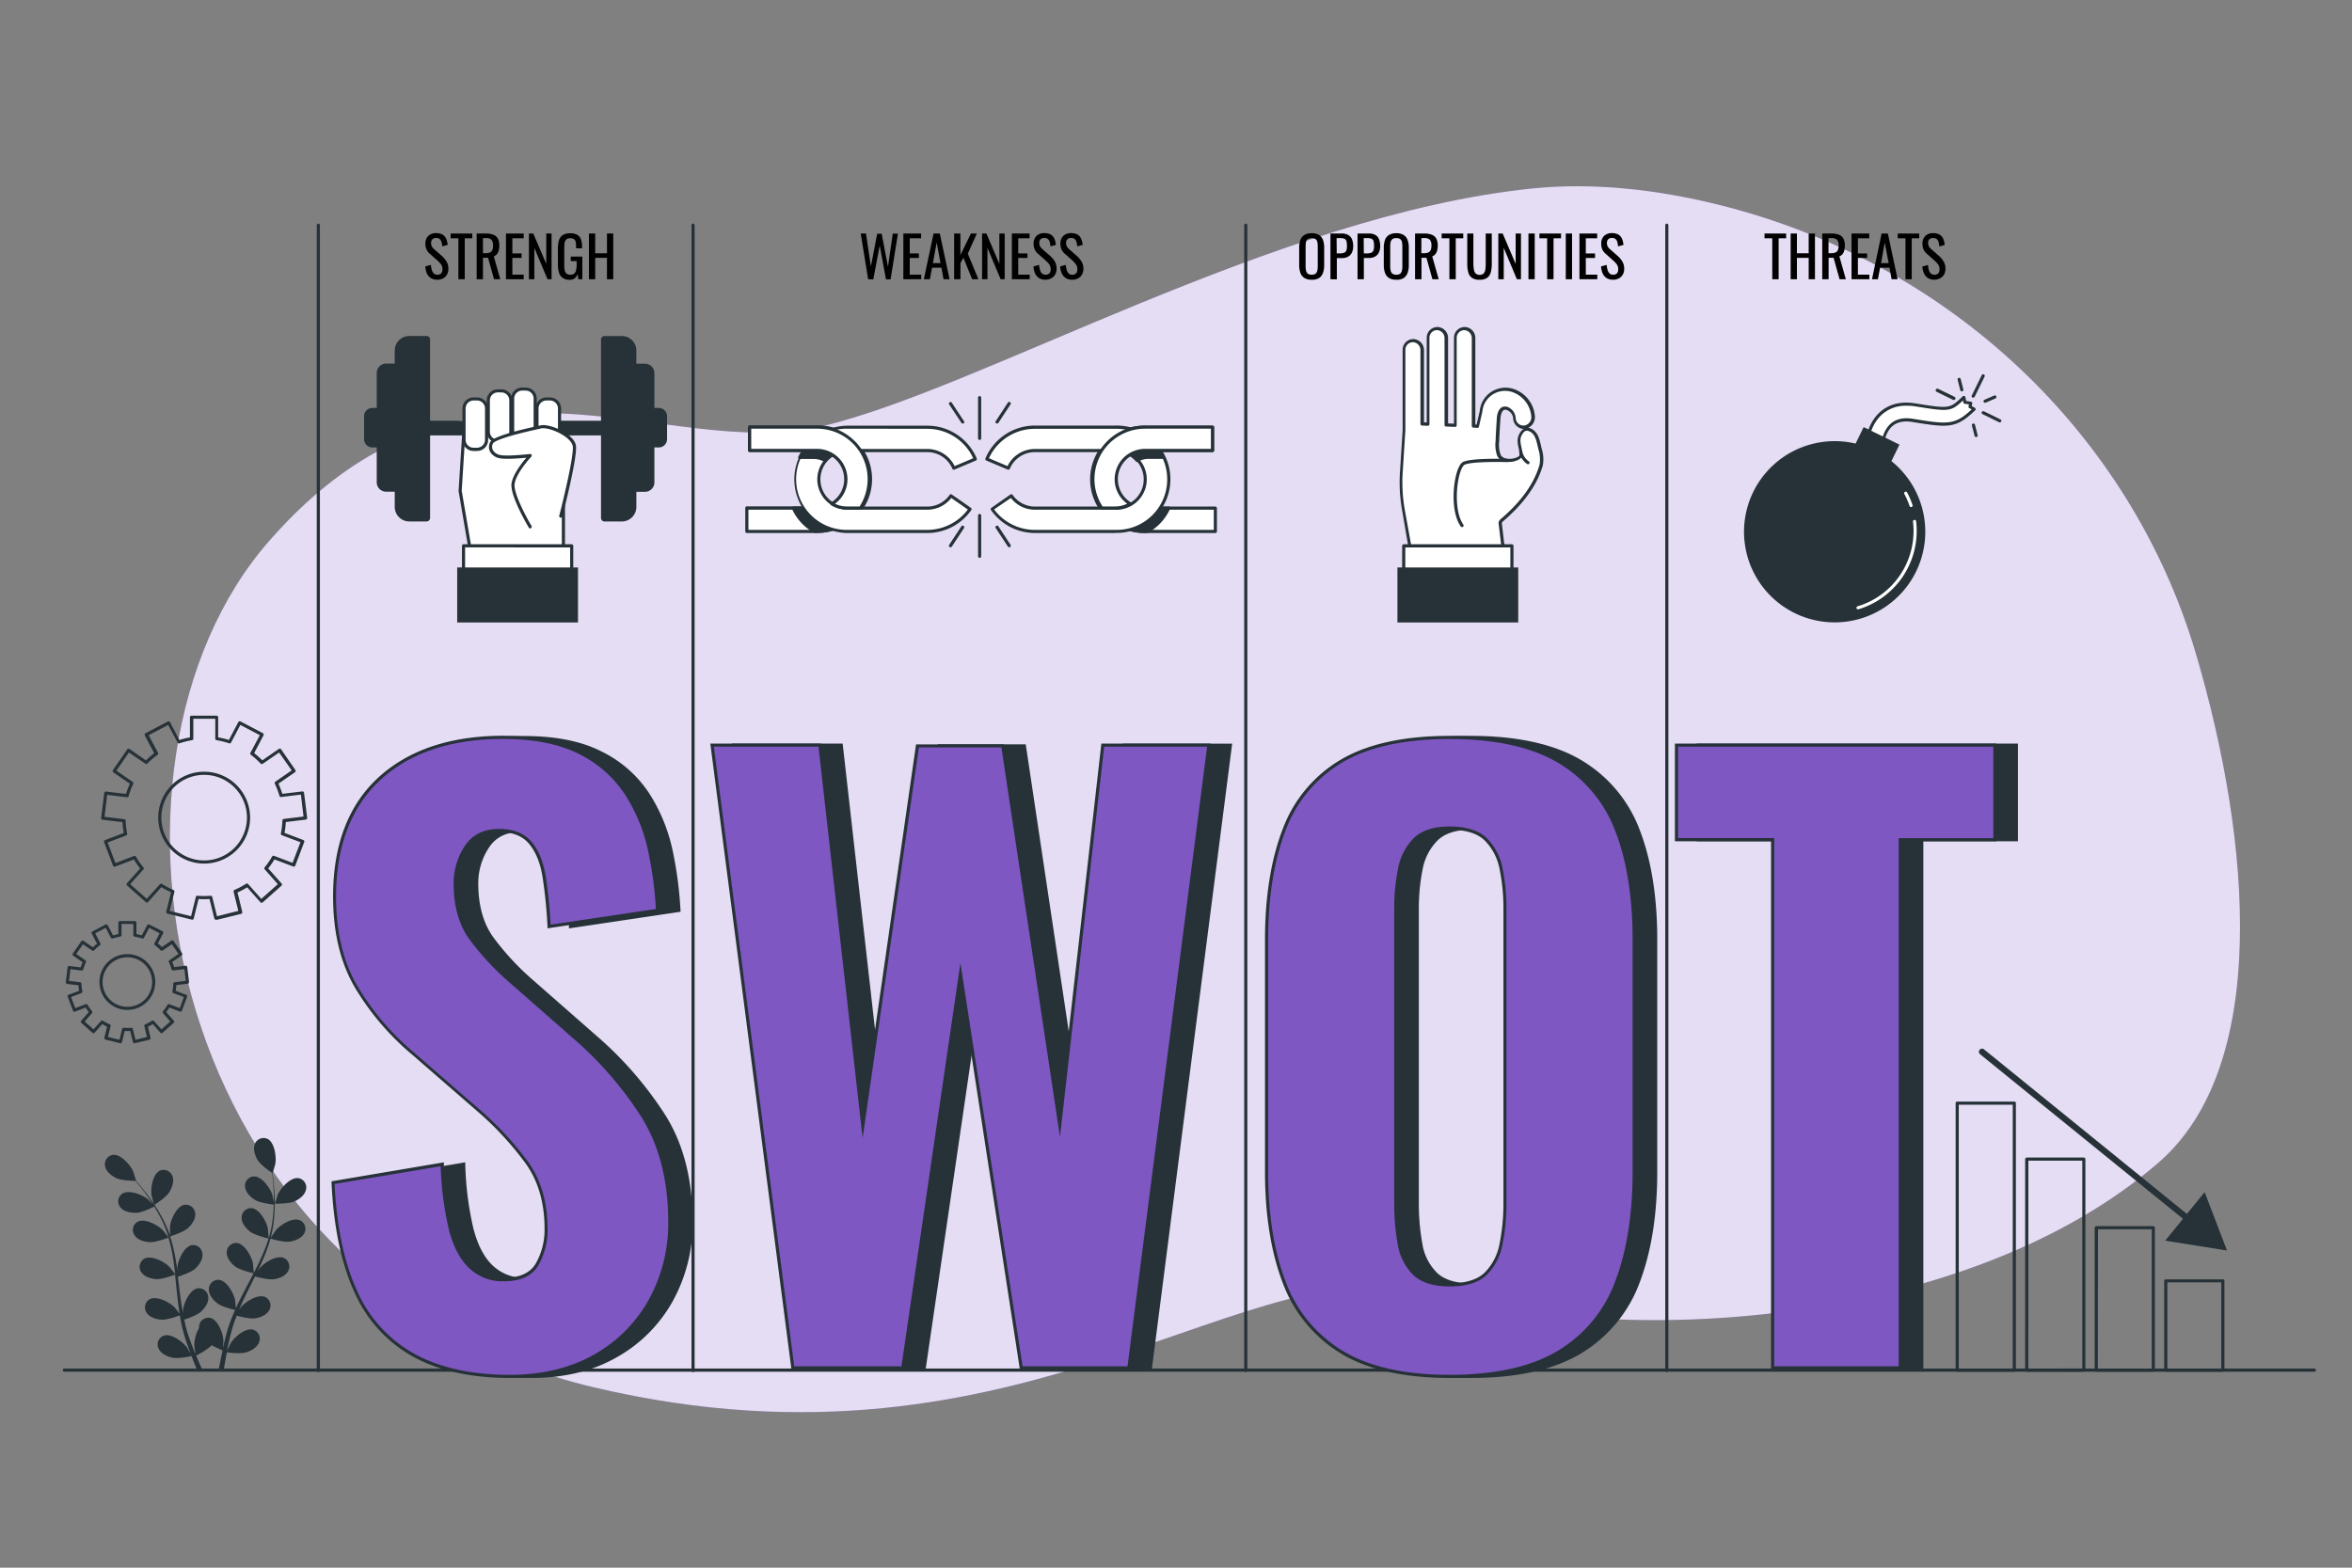 <svg xmlns="http://www.w3.org/2000/svg" viewBox="0 0 750 500"><rect x="0" y="0" width="750" height="500" fill="#808080" stroke="none"/><g id="freepik--background-simple--inject-64"><path d="M700.21,208.45c-20.57-69.68-78-124.68-152-143.1-19.45-4.84-39.93-7.29-60-5.2C406.38,68.66,312.12,124.3,261.91,136S148.29,101,85.75,172.62,51.4,410.06,189.69,442.55s207.86-47.49,269.52-30,169.11,10,229-41.66C723.73,340.27,718.06,268.93,700.21,208.45Z" style="fill:#7E57C2"></path><path d="M700.21,208.45c-20.57-69.68-78-124.68-152-143.1-19.45-4.84-39.93-7.29-60-5.2C406.38,68.66,312.12,124.3,261.91,136S148.29,101,85.75,172.62,51.4,410.06,189.69,442.55s207.86-47.49,269.52-30,169.11,10,229-41.66C723.73,340.27,718.06,268.93,700.21,208.45Z" style="fill:#fff;opacity:0.8"></path></g><g id="freepik--Lines--inject-64"><path d="M101.51,437.62a.51.51,0,0,1-.5-.5V71.82a.51.51,0,0,1,.5-.5.5.5,0,0,1,.5.5v365.3A.5.5,0,0,1,101.51,437.62Z" style="fill:#263238"></path><path d="M221,437.62a.5.5,0,0,1-.5-.5V71.82a.5.5,0,0,1,.5-.5.51.51,0,0,1,.5.5v365.3A.51.51,0,0,1,221,437.62Z" style="fill:#263238"></path><path d="M531.51,437.62a.51.51,0,0,1-.5-.5V71.82a.51.51,0,0,1,.5-.5.5.5,0,0,1,.5.5v365.3A.5.5,0,0,1,531.51,437.62Z" style="fill:#263238"></path><path d="M397.25,437.62a.5.5,0,0,1-.5-.5V71.82a.5.5,0,0,1,1,0v365.3A.5.5,0,0,1,397.25,437.62Z" style="fill:#263238"></path></g><g id="freepik--Floor--inject-64"><path d="M738,437.49H20.52a.5.5,0,0,1-.5-.5.5.5,0,0,1,.5-.5H738a.5.5,0,0,1,.5.5A.5.5,0,0,1,738,437.49Z" style="fill:#263238"></path></g><g id="freepik--Plant--inject-64"><path d="M93.87,383.19c-1.81.79-6.23.71-6.23.71s.94-2.9,1-3.07c1-2,4-5.4,6.51-5.07a3,3,0,0,1,2.41,3.73C97.17,381.22,95.4,382.51,93.87,383.19Z" style="fill:#263238"></path><path d="M92.39,396c-1.88.28-5.83-.85-6.14-.94a51,51,0,0,1-2.37,6.62c-.54,1.26-1.12,2.51-1.72,3.76.36-.53.69-1,.74-1.06,1.46-1.71,5.3-4.14,7.62-3.16a3,3,0,0,1,1.34,4.22C91,407,89,407.78,87.3,408s-5.08-.64-6-.89c-.23.48-.46.95-.7,1.43-1.13,2.28-2.27,4.55-3.33,6.81-.37.79-.7,1.59-1,2.39.32-.47.59-.86.64-.92,1.46-1.71,5.3-4.14,7.62-3.16a3,3,0,0,1,1.33,4.22c-.85,1.57-2.89,2.34-4.56,2.59s-4.74-.56-5.8-.85c-.32.83-.65,1.66-.92,2.47-.18.56-.39,1.09-.53,1.67s-.31,1.12-.46,1.67c-.26,1.08-.53,2.19-.75,3.25-.16.73-.3,1.43-.44,2.14.36-.8,1.1-2.34,1.18-2.46,1.19-1.91,4.61-4.9,7.05-4.29a3,3,0,0,1,2,4c-.6,1.67-2.51,2.75-4.11,3.25-1.77.55-5.69.07-6.18,0-.23,1.17-.44,2.31-.62,3.39-.14.8-.27,1.57-.38,2.31H69.72c.15-.83.3-1.69.48-2.58.23-1.19.5-2.46.79-3.76a31.06,31.06,0,0,1-3.45-1.61,22.2,22.2,0,0,1-5,3.26c.45,1.1.9,2.17,1.35,3.17.23.54.46,1,.68,1.53H62.9l-.4-.95c-.46-1.12-.94-2.32-1.41-3.57-.48.11-4.35.91-6.16.51-1.64-.37-3.62-1.29-4.36-2.9A3,3,0,0,1,52.2,426c2.38-.81,6,1.89,7.38,3.69.07.11.8,1.36,1.25,2.16-.19-.51-.38-1-.57-1.53-.39-1-.74-2.08-1.13-3.21-.16-.55-.33-1.1-.5-1.66s-.3-1.16-.46-1.74c-.33-1.37-.59-2.76-.83-4.18-.91.34-4.16,1.48-5.84,1.37s-3.78-.72-4.75-2.21a3,3,0,0,1,1-4.32c2.24-1.16,6.26.95,7.86,2.53.1.1,1.12,1.36,1.66,2.07-.13-.85-.27-1.7-.38-2.57-.32-2.49-.57-5-.83-7.56-.07-.77-.16-1.54-.24-2.32-.33.13-4.15,1.57-6,1.44-1.68-.11-3.78-.72-4.76-2.2a3,3,0,0,1,1-4.33c2.23-1.16,6.25.95,7.85,2.53.12.12,1.59,1.94,1.94,2.42-.19-1.7-.39-3.39-.65-5a53.66,53.66,0,0,0-1.48-6.65c-.15.06-4.14,1.58-6.07,1.45-1.67-.11-3.78-.71-4.75-2.2a3,3,0,0,1,1-4.33c2.24-1.16,6.26,1,7.86,2.54.12.12,1.7,2.08,2,2.45,0-.12-.07-.26-.1-.38a39.35,39.35,0,0,0-2.66-6.29c-.58-1.12-1.19-2.15-1.81-3.15-.72.36-4,2-5.75,2s-3.83-.3-5-1.67a3,3,0,0,1,.51-4.41c2.09-1.4,6.32.26,8.08,1.65.1.08,1,1,1.63,1.61-.29-.45-.58-.91-.86-1.33-1.06-1.59-2.13-3-3.08-4.19-.55-.69-1.06-1.3-1.55-1.86-.88,0-4.44-.11-6-.84s-3.27-2-3.64-3.77a3,3,0,0,1,2.47-3.68c2.51-.28,5.49,3.14,6.42,5.2.08.17,1,3.09,1,3.09h-.05c.47.53,1,1.11,1.51,1.76,1,1.2,2.09,2.56,3.19,4.13a53,53,0,0,1,3.3,5.22,39.92,39.92,0,0,1,2.83,6.3s0,.06,0,.08c0-.73,0-2.8,0-3,.28-2.23,2.13-6.37,4.61-6.84a3,3,0,0,1,3.45,2.79c.15,1.77-1.13,3.55-2.38,4.67-1.41,1.27-5.32,2.51-5.64,2.6a53,53,0,0,1,1.69,6.84c.24,1.35.45,2.71.64,4.08,0-.64,0-1.21,0-1.29.29-2.23,2.14-6.38,4.61-6.84A3,3,0,0,1,64.56,400c.15,1.77-1.12,3.55-2.37,4.67s-4.59,2.26-5.47,2.55c.07.52.14,1.05.2,1.57.31,2.53.61,5.05,1,7.52.13.87.29,1.72.45,2.57,0-.57,0-1.05,0-1.12.28-2.23,2.13-6.38,4.61-6.84a3,3,0,0,1,3.44,2.79c.16,1.77-1.12,3.55-2.37,4.67s-4.26,2.15-5.31,2.5c.19.86.37,1.73.59,2.56.17.57.28,1.12.48,1.68l.54,1.66c.38,1,.77,2.11,1.17,3.11.27.7.54,1.36.81,2-.14-.86-.37-2.56-.38-2.7a11.62,11.62,0,0,1,1.53-5.64,4.63,4.63,0,0,1,0-.65,3,3,0,0,1,3.64-2.55c2.43.64,4,4.91,4.12,7.15,0,.14-.08,1.58-.14,2.49.12-.53.23-1,.36-1.59.25-1.07.53-2.14.83-3.29.17-.55.33-1.11.5-1.67s.39-1.13.58-1.7c.48-1.32,1-2.63,1.61-3.94-1-.22-4.28-1.06-5.63-2.08s-2.75-2.69-2.75-4.47a3,3,0,0,1,3.21-3.06c2.51.26,4.69,4.24,5.16,6.44,0,.14.18,1.76.25,2.65.35-.79.7-1.57,1.09-2.35,1.11-2.26,2.3-4.51,3.48-6.76.37-.69.72-1.38,1.07-2.07-.33-.08-4.32-1-5.82-2.13-1.34-1-2.76-2.69-2.75-4.47a3,3,0,0,1,3.21-3.06c2.5.26,4.69,4.24,5.15,6.44,0,.17.25,2.49.28,3.09.78-1.52,1.55-3,2.24-4.58A53.35,53.35,0,0,0,85.66,395c-.16,0-4.32-1-5.86-2.14-1.34-1-2.76-2.69-2.75-4.47a3,3,0,0,1,3.2-3.06c2.51.26,4.7,4.25,5.16,6.45,0,.17.27,2.67.28,3.13,0-.13.09-.25.13-.38a38.63,38.63,0,0,0,1.25-6.71c.13-1.25.19-2.45.22-3.62-.79-.1-4.41-.57-5.91-1.47s-3-2.37-3.23-4.13a3,3,0,0,1,2.85-3.4c2.52,0,5.13,3.7,5.83,5.84,0,.11.3,1.34.47,2.23,0-.53,0-1.07,0-1.58,0-1.9-.13-3.65-.26-5.19-.08-.88-.17-1.67-.26-2.41-.73-.5-3.65-2.54-4.55-4s-1.6-3.5-1-5.15a3,3,0,0,1,4.09-1.7c2.24,1.14,2.85,5.65,2.49,7.87,0,.19-.87,3.13-.91,3.11l0,0c.1.71.2,1.47.29,2.3.16,1.55.33,3.29.38,5.2a54.28,54.28,0,0,1-.12,6.18,39.7,39.7,0,0,1-1.12,6.82l0,.08c.39-.63,1.55-2.33,1.66-2.46,1.46-1.7,5.3-4.14,7.62-3.16A3,3,0,0,1,97,393.41C96.09,395,94.05,395.75,92.39,396Z" style="fill:#263238"></path><path d="M49.16,384.32s-.82-2.93-.85-3.12c-.31-2.23.38-6.72,2.64-7.82A3,3,0,0,1,55,375.16c.61,1.67-.15,3.72-1.06,5.13C52.89,382,49.16,384.32,49.16,384.32Z" style="fill:#263238"></path></g><g id="freepik--Chart--inject-64"><path d="M642.32,437.49H624.11a.51.51,0,0,1-.5-.5V351.83a.5.5,0,0,1,.5-.5h18.21a.5.5,0,0,1,.5.5V437A.51.51,0,0,1,642.32,437.49Zm-17.71-1h17.21V352.33H624.61Z" style="fill:#263238"></path><path d="M664.48,437.49h-18.2a.5.5,0,0,1-.5-.5v-67.3a.5.5,0,0,1,.5-.5h18.2a.5.5,0,0,1,.5.5V437A.5.5,0,0,1,664.48,437.49Zm-17.7-1H664v-66.3h-17.2Z" style="fill:#263238"></path><path d="M686.65,437.49h-18.2a.5.5,0,0,1-.5-.5V391.57a.5.5,0,0,1,.5-.5h18.2a.5.5,0,0,1,.5.5V437A.5.5,0,0,1,686.65,437.49Zm-17.7-1h17.2V392.07H669Z" style="fill:#263238"></path><path d="M708.82,437.49h-18.2a.5.5,0,0,1-.5-.5V408.53a.5.5,0,0,1,.5-.5h18.2a.51.51,0,0,1,.5.5V437A.51.51,0,0,1,708.82,437.49Zm-17.7-1h17.2V409h-17.2Z" style="fill:#263238"></path><path d="M699,390.79a1,1,0,0,1-.63-.22l-67-54.36a1,1,0,0,1,1.26-1.55l67,54.36a1,1,0,0,1-.63,1.77Z" style="fill:#263238"></path><polygon points="690.44 395.7 710.14 398.84 703.01 380.21 690.44 395.7" style="fill:#263238"></polygon></g><g id="freepik--Gears--inject-64"><path d="M68.82,293.32a.5.5,0,0,1-.48-.38l-1.53-6.22a22.59,22.59,0,0,1-3.49,0l-1.54,6.22a.49.49,0,0,1-.6.37l-7.8-1.92a.56.56,0,0,1-.31-.23.5.5,0,0,1-.06-.38l1.53-6.21a26.19,26.19,0,0,1-3.09-1.63l-4.25,4.79a.49.49,0,0,1-.7,0l-6-5.33a.51.51,0,0,1,0-.71L44.69,277a26.65,26.65,0,0,1-2-2.88l-6,2.28a.52.52,0,0,1-.65-.29l-2.85-7.52a.5.5,0,0,1,0-.38.51.51,0,0,1,.28-.26l6-2.28a24.41,24.41,0,0,1-.41-3.46l-6.38-.77a.53.53,0,0,1-.33-.19.49.49,0,0,1-.1-.37l1-8a.53.53,0,0,1,.19-.33.5.5,0,0,1,.37-.1l6.38.77a24.89,24.89,0,0,1,1.23-3.26l-5.28-3.64a.5.5,0,0,1-.13-.7L40.57,239a.49.49,0,0,1,.32-.21.55.55,0,0,1,.38.08l5.29,3.66a25.45,25.45,0,0,1,2.6-2.31l-3-5.7a.46.46,0,0,1,0-.38.51.51,0,0,1,.25-.29l7.11-3.74a.52.52,0,0,1,.68.21l3,5.7a23.67,23.67,0,0,1,3.37-.83v-6.43a.5.5,0,0,1,.5-.5h8a.5.5,0,0,1,.5.5v6.43A24.14,24.14,0,0,1,73,236l3-5.7a.52.52,0,0,1,.68-.21l7.12,3.74a.53.53,0,0,1,.24.29.5.5,0,0,1,0,.38l-3,5.7a25.45,25.45,0,0,1,2.6,2.31l5.29-3.66a.56.56,0,0,1,.38-.08.49.49,0,0,1,.32.21l4.56,6.61a.51.51,0,0,1-.12.7l-5.28,3.64a28.82,28.82,0,0,1,1.23,3.26l6.37-.77a.49.49,0,0,1,.37.1.53.53,0,0,1,.19.33l1,8a.5.5,0,0,1-.11.37.53.53,0,0,1-.33.19l-6.37.77a27.72,27.72,0,0,1-.41,3.46l6,2.28a.48.48,0,0,1,.28.26.5.5,0,0,1,0,.38l-2.85,7.52a.51.51,0,0,1-.64.29l-6-2.28a25.29,25.29,0,0,1-2,2.88l4.25,4.79a.5.5,0,0,1,0,.71l-6,5.33a.5.5,0,0,1-.7,0l-4.25-4.79a25.43,25.43,0,0,1-3.09,1.63l1.53,6.21a.5.5,0,0,1-.36.61l-7.81,1.92ZM54.1,290.53l6.83,1.69,1.52-6.15a.49.49,0,0,1,.52-.38,22.45,22.45,0,0,0,4.18,0,.5.5,0,0,1,.53.38l1.51,6.15L76,290.53l-1.51-6.13a.51.51,0,0,1,.29-.58,25.13,25.13,0,0,0,3.69-1.95.5.5,0,0,1,.65.09l4.2,4.74L88.6,282l-4.2-4.74a.51.51,0,0,1,0-.65,24.54,24.54,0,0,0,2.37-3.43.49.49,0,0,1,.61-.22l5.92,2.24,2.5-6.58-5.92-2.24a.5.5,0,0,1-.31-.57,26.48,26.48,0,0,0,.49-4.14.49.49,0,0,1,.44-.48l6.29-.76-.84-7-6.3.77a.5.5,0,0,1-.54-.36,24.92,24.92,0,0,0-1.48-3.9.52.52,0,0,1,.17-.63l5.22-3.6L89,240l-5.23,3.61a.5.5,0,0,1-.65-.07A25.09,25.09,0,0,0,80,240.74a.5.5,0,0,1-.14-.64l3-5.62-6.23-3.27-2.95,5.63a.5.5,0,0,1-.61.24,25.36,25.36,0,0,0-4-1,.5.5,0,0,1-.42-.49v-6.35h-7v6.35a.5.5,0,0,1-.42.49,25.36,25.36,0,0,0-4,1,.49.49,0,0,1-.6-.24l-3-5.63-6.23,3.27,3,5.62a.51.51,0,0,1-.15.64A25.83,25.83,0,0,0,47,243.5a.5.5,0,0,1-.65.07L41.11,240l-4,5.79,5.21,3.6a.49.49,0,0,1,.17.63,24.52,24.52,0,0,0-1.47,3.9.51.51,0,0,1-.54.36l-6.3-.77-.85,7,6.3.76a.5.5,0,0,1,.44.48,24.28,24.28,0,0,0,.49,4.14.51.51,0,0,1-.32.57l-5.92,2.24,2.5,6.58L42.75,273a.49.49,0,0,1,.61.22,25.42,25.42,0,0,0,2.37,3.43.5.5,0,0,1,0,.65L41.52,282l5.27,4.67L51,282a.49.49,0,0,1,.64-.09,25.65,25.65,0,0,0,3.69,1.95.5.5,0,0,1,.29.58Zm11-15.1a14.65,14.65,0,1,1,14.65-14.65A14.66,14.66,0,0,1,65.06,275.43Zm0-28.3a13.65,13.65,0,1,0,13.65,13.65A13.66,13.66,0,0,0,65.06,247.13Z" style="fill:#263238"></path><path d="M42.87,332.74a.5.5,0,0,1-.26-.08.57.57,0,0,1-.23-.3l-.86-3.53a17.22,17.22,0,0,1-1.76,0l-.87,3.53a.52.52,0,0,1-.23.3.5.5,0,0,1-.38.06l-4.63-1.14a.48.48,0,0,1-.31-.23.5.5,0,0,1-.06-.38l.87-3.52a15.41,15.41,0,0,1-1.55-.82l-2.41,2.72a.51.51,0,0,1-.35.17.49.49,0,0,1-.36-.13l-3.57-3.16a.51.51,0,0,1,0-.71l2.41-2.72a14.88,14.88,0,0,1-1-1.45l-3.4,1.29a.46.46,0,0,1-.38,0,.45.45,0,0,1-.26-.28l-1.69-4.46a.46.46,0,0,1,0-.38.45.45,0,0,1,.28-.26L25.23,316c-.09-.57-.16-1.15-.2-1.74l-3.62-.44a.5.5,0,0,1-.43-.56l.57-4.74a.53.53,0,0,1,.19-.33.5.5,0,0,1,.37-.1l3.62.44a12.34,12.34,0,0,1,.62-1.64l-3-2.07a.51.51,0,0,1-.13-.7l2.71-3.92a.49.49,0,0,1,.32-.21.51.51,0,0,1,.38.08l3,2.07c.42-.41.86-.8,1.31-1.16l-1.69-3.23a.49.49,0,0,1,.21-.67l4.22-2.22a.56.56,0,0,1,.38,0,.53.53,0,0,1,.3.25l1.69,3.23a16.87,16.87,0,0,1,1.7-.42v-3.65a.5.5,0,0,1,.5-.5H43a.5.5,0,0,1,.5.5v3.65a16.87,16.87,0,0,1,1.7.42l1.7-3.23a.48.48,0,0,1,.29-.25.5.5,0,0,1,.38,0L51.82,297a.5.5,0,0,1,.21.67l-1.7,3.23c.45.36.89.75,1.31,1.16l3-2.07a.5.5,0,0,1,.7.13l2.71,3.92a.51.51,0,0,1,.08.38.49.49,0,0,1-.21.32l-3,2.07a15.91,15.91,0,0,1,.62,1.64l3.61-.44a.48.48,0,0,1,.37.1.49.49,0,0,1,.19.33l.57,4.74a.5.5,0,0,1-.43.56l-3.62.44A14.25,14.25,0,0,1,56,316l3.4,1.29a.46.46,0,0,1,.27.26.5.5,0,0,1,0,.38L58,322.35a.45.45,0,0,1-.26.28.46.46,0,0,1-.38,0L54,321.35a14.88,14.88,0,0,1-1,1.45l2.41,2.72a.5.5,0,0,1,0,.71l-3.57,3.16a.47.47,0,0,1-.36.13.53.53,0,0,1-.35-.17l-2.41-2.72a13.52,13.52,0,0,1-1.55.82L48,331a.5.5,0,0,1-.06.38.48.48,0,0,1-.31.23L43,332.72Zm-1-4.94a.5.5,0,0,1,.49.38l.85,3.45,3.66-.9-.85-3.45a.5.5,0,0,1,.29-.58,14.45,14.45,0,0,0,2.16-1.14.5.5,0,0,1,.64.09l2.36,2.66,2.82-2.5L52,323.15a.5.5,0,0,1,0-.65,14.33,14.33,0,0,0,1.39-2,.51.51,0,0,1,.61-.22l3.33,1.26L58.61,318l-3.32-1.26a.5.5,0,0,1-.31-.57,14.81,14.81,0,0,0,.28-2.43.51.51,0,0,1,.44-.48l3.54-.43-.45-3.74-3.54.43a.49.49,0,0,1-.54-.36,15.53,15.53,0,0,0-.86-2.28.5.5,0,0,1,.16-.63l2.93-2-2.14-3.1-2.94,2a.5.5,0,0,1-.64-.07,15.38,15.38,0,0,0-1.83-1.62.51.51,0,0,1-.14-.63l1.66-3.16-3.34-1.75-1.66,3.16a.5.5,0,0,1-.6.24,15.49,15.49,0,0,0-2.37-.59.49.49,0,0,1-.42-.49v-3.57H38.75v3.57a.49.49,0,0,1-.42.49,15.49,15.49,0,0,0-2.37.59.5.5,0,0,1-.6-.24l-1.66-3.16-3.34,1.75L32,300.85a.5.5,0,0,1-.14.63,13.8,13.8,0,0,0-1.82,1.62.5.5,0,0,1-.65.07l-2.94-2-2.14,3.1,2.93,2a.52.52,0,0,1,.17.63,14.51,14.51,0,0,0-.87,2.28.49.49,0,0,1-.54.36l-3.53-.43L22,312.84l3.54.43a.51.51,0,0,1,.44.48,14.81,14.81,0,0,0,.28,2.43.5.5,0,0,1-.31.57L22.66,318,24,321.53l3.33-1.26a.51.51,0,0,1,.61.22,14.33,14.33,0,0,0,1.39,2,.51.51,0,0,1,0,.65L27,325.81l2.82,2.5,2.36-2.66a.5.5,0,0,1,.64-.09,14.45,14.45,0,0,0,2.16,1.14.5.5,0,0,1,.29.58l-.84,3.45,3.66.9.85-3.45a.49.49,0,0,1,.52-.38,14.32,14.32,0,0,0,2.45,0Zm-1.26-5.69a8.9,8.9,0,1,1,8.9-8.9A8.91,8.91,0,0,1,40.64,322.11Zm0-16.8a7.9,7.9,0,1,0,7.9,7.9A7.91,7.91,0,0,0,40.64,305.31Z" style="fill:#263238"></path></g><g id="freepik--SWOT--inject-64"><path d="M169.43,439q-18.39,0-30.66-6.75a42.88,42.88,0,0,1-18.51-20.35Q114,398.29,113,377.19l34.83-5.89a101,101,0,0,0,2.57,20.48Q152.51,400,156.8,404a14.93,14.93,0,0,0,10.67,4q7.84,0,10.66-4.91A22.18,22.18,0,0,0,181,391.9q0-12.51-6-21a100.52,100.52,0,0,0-15.82-17L138.53,336a82.87,82.87,0,0,1-18-21.09q-7-11.77-7-28.94,0-24.52,14.35-37.64t39.36-13.12q15,0,24.53,4.9a37.6,37.6,0,0,1,14.83,13.12,53.82,53.82,0,0,1,7.36,17.9,121.18,121.18,0,0,1,2.57,19.26l-34.57,5.14a153.91,153.91,0,0,0-1.6-15.94c-.73-4.57-2.21-8.17-4.41-10.79s-5.52-3.92-9.93-3.92q-7.12,0-10.55,5.27A20.91,20.91,0,0,0,152,281.79q0,10.54,4.78,17.29a84.35,84.35,0,0,0,13.12,14.1L190,330.84a114.64,114.64,0,0,1,21.46,24.64q8.94,13.86,8.95,34.22A50.4,50.4,0,0,1,214.06,415a45.53,45.53,0,0,1-17.78,17.66Q184.88,439,169.43,439Z" style="fill:#263238"></path><path d="M169.43,439.49c-12.29,0-22.69-2.29-30.9-6.81A43.56,43.56,0,0,1,119.8,412.1c-4.17-9.1-6.62-20.84-7.27-34.89l0-.44,35.83-6.06,0,.57a100.88,100.88,0,0,0,2.56,20.38c1.35,5.35,3.45,9.4,6.23,12a14.54,14.54,0,0,0,10.33,3.91c5,0,8.46-1.57,10.23-4.66a21.81,21.81,0,0,0,2.76-11c0-8.19-2-15.15-5.92-20.68a100.28,100.28,0,0,0-15.74-17l-20.6-17.9a84,84,0,0,1-18.13-21.22C115.39,307.26,113,297.44,113,286c0-16.42,4.89-29.21,14.51-38s23-13.25,39.7-13.25c10,0,18.33,1.67,24.75,5A38.14,38.14,0,0,1,207,253,54.84,54.84,0,0,1,214.43,271,123.4,123.4,0,0,1,217,290.35l0,.45-35.57,5.3,0-.55a157.54,157.54,0,0,0-1.59-15.89c-.72-4.46-2.17-8-4.3-10.54s-5.32-3.75-9.55-3.75c-4.61,0-7.92,1.65-10.13,5.05a20.51,20.51,0,0,0-3.35,11.37c0,6.89,1.58,12.61,4.69,17a84.11,84.11,0,0,0,13,14l20.11,17.65a116.22,116.22,0,0,1,21.55,24.75c6,9.28,9,20.88,9,34.49a51.17,51.17,0,0,1-6.44,25.5,46.29,46.29,0,0,1-18,17.85C188.88,437.32,179.77,439.49,169.43,439.49Zm-55.88-61.88c.67,13.72,3.08,25.19,7.16,34.07A42.52,42.52,0,0,0,139,431.8c8.06,4.44,18.29,6.69,30.41,6.69,10.16,0,19.12-2.13,26.61-6.32a45.28,45.28,0,0,0,17.59-17.46,50.26,50.26,0,0,0,6.31-25c0-13.41-3-24.83-8.87-33.94a114.28,114.28,0,0,0-21.37-24.54l-20.11-17.66a85,85,0,0,1-13.2-14.19c-3.23-4.56-4.87-10.47-4.87-17.58A21.49,21.49,0,0,1,155,269.87c2.38-3.65,6.07-5.5,11-5.5,4.54,0,8,1.38,10.31,4.1s3.78,6.39,4.53,11A153.25,153.25,0,0,1,182.4,295L216,290a121.55,121.55,0,0,0-2.54-18.72,53.58,53.58,0,0,0-7.29-17.74,37.2,37.2,0,0,0-14.64-12.94c-6.28-3.22-14.45-4.85-24.3-4.85-16.46,0-29.59,4.37-39,13S114,269.84,114,286c0,11.3,2.33,21,6.92,28.68a82.85,82.85,0,0,0,17.92,21l20.61,17.9a101.43,101.43,0,0,1,15.89,17.13c4.05,5.71,6.11,12.86,6.11,21.26a22.87,22.87,0,0,1-2.89,11.53c-2,3.42-5.7,5.16-11.1,5.16a15.47,15.47,0,0,1-11-4.19c-2.93-2.75-5.12-6.95-6.52-12.5a100.85,100.85,0,0,1-2.57-20Z" style="fill:#263238"></path><path d="M259.67,436.29,233.92,237.65h34.34L282,359,299.4,237.89h27.22l18.15,120.9L358.5,237.65h33.85L366.84,436.29H332.51L313.13,310.48,294.74,436.29Z" style="fill:#263238"></path><path d="M367.28,436.79h-35.2L313.15,313.85l-18,122.94H259.23l-.05-.44-25.83-199.2H268.7l13.35,118L299,237.39h28.08L344.7,355l13.36-117.82h34.85Zm-34.34-1H366.4l25.38-197.64H359L344.84,362.62,326.19,238.39H299.83L281.93,363,267.81,238.15H234.49l25.62,197.64h34.2l18.81-128.67Z" style="fill:#263238"></path><path d="M469.11,439q-21.84,0-34.58-7.85a43.61,43.61,0,0,1-18.27-22.44q-5.52-14.58-5.52-34.95V299.69q0-20.34,5.52-34.82a42.48,42.48,0,0,1,18.27-22.07q12.75-7.61,34.58-7.6,22.06,0,34.94,7.72A43,43,0,0,1,522.44,265q5.52,14.36,5.52,34.7v74.06q0,20.37-5.52,34.95a43.44,43.44,0,0,1-18.39,22.44Q491.18,439,469.11,439Zm0-29.19q7.84,0,11.52-3.55a17.91,17.91,0,0,0,4.91-9.57,64.8,64.8,0,0,0,1.22-12.87V289.88a63.15,63.15,0,0,0-1.22-12.75,17.83,17.83,0,0,0-4.91-9.44q-3.67-3.56-11.52-3.56-7.37,0-11,3.56a17.83,17.83,0,0,0-4.91,9.44,63.15,63.15,0,0,0-1.22,12.75v93.93a71.68,71.68,0,0,0,1.1,12.87,17.19,17.19,0,0,0,4.79,9.57Q461.51,409.81,469.11,409.8Z" style="fill:#263238"></path><path d="M469.11,439.49c-14.58,0-26.3-2.67-34.84-7.92a44.34,44.34,0,0,1-18.48-22.69c-3.68-9.74-5.55-21.56-5.55-35.13V299.69c0-13.56,1.87-25.34,5.55-35a43.13,43.13,0,0,1,18.48-22.32c8.54-5.09,20.26-7.67,34.84-7.67s26.58,2.62,35.2,7.79a43.68,43.68,0,0,1,18.6,22.32c3.68,9.58,5.55,21.31,5.55,34.88v74.06c0,13.58-1.87,25.39-5.55,35.13a44.17,44.17,0,0,1-18.6,22.69C495.69,436.82,483.84,439.49,469.11,439.49Zm0-203.79c-14.39,0-25.94,2.53-34.33,7.53a42.24,42.24,0,0,0-18.06,21.82c-3.63,9.55-5.48,21.2-5.48,34.64v74.06c0,13.45,1.85,25.15,5.49,34.77a43.27,43.27,0,0,0,18.06,22.19c8.38,5.16,19.93,7.78,34.32,7.78,14.55,0,26.22-2.62,34.68-7.78A43.12,43.12,0,0,0,522,408.52c3.64-9.62,5.48-21.32,5.48-34.77V299.69c0-13.44-1.84-25.06-5.48-34.52a42.7,42.7,0,0,0-18.18-21.82C495.33,238.27,483.66,235.7,469.11,235.7Zm0,174.6c-5.18,0-9.1-1.24-11.63-3.69a17.72,17.72,0,0,1-4.93-9.84,71.77,71.77,0,0,1-1.11-13V289.88A63.18,63.18,0,0,1,452.68,277a18.41,18.41,0,0,1,5-9.7c2.54-2.45,6.37-3.7,11.39-3.7,5.33,0,9.33,1.25,11.87,3.7a18.41,18.41,0,0,1,5,9.7,63.49,63.49,0,0,1,1.23,12.85v93.93a65.2,65.2,0,0,1-1.23,13,18.49,18.49,0,0,1-5,9.83C478.44,409.06,474.45,410.3,469.11,410.3Zm0-145.67c-4.75,0-8.34,1.15-10.69,3.42a17.43,17.43,0,0,0-4.77,9.18,62.74,62.74,0,0,0-1.21,12.65v93.93a70.66,70.66,0,0,0,1.1,12.78,16.76,16.76,0,0,0,4.63,9.3c2.35,2.27,6,3.41,10.94,3.41s8.83-1.14,11.17-3.41a17.43,17.43,0,0,0,4.77-9.31,64.69,64.69,0,0,0,1.21-12.77V289.88a63,63,0,0,0-1.21-12.65,17.43,17.43,0,0,0-4.77-9.18C477.94,265.78,474.18,264.63,469.11,264.63Z" style="fill:#263238"></path><path d="M572.1,436.29V267.81H541.45V237.65H643v30.16H612.81V436.29Z" style="fill:#263238"></path><path d="M613.31,436.79H571.6V268.31H541V237.15H643.48v31.16H613.31Zm-40.71-1h39.71V267.31h30.17V238.15H542v29.16H572.6Z" style="fill:#263238"></path><path d="M162.57,439q-18.39,0-30.65-6.75a42.85,42.85,0,0,1-18.52-20.35q-6.25-13.61-7.23-34.7L141,371.3a100.91,100.91,0,0,0,2.58,20.48q2.07,8.22,6.37,12.26a15,15,0,0,0,10.67,4q7.84,0,10.67-4.91a22.27,22.27,0,0,0,2.82-11.28q0-12.51-6-21a100.52,100.52,0,0,0-15.82-17L131.67,336a82.83,82.83,0,0,1-18-21.09q-7-11.77-7-28.94,0-24.52,14.34-37.64t39.36-13.12q15,0,24.53,4.9a37.53,37.53,0,0,1,14.83,13.12,53.82,53.82,0,0,1,7.36,17.9,121.21,121.21,0,0,1,2.58,19.26l-34.58,5.14a153.91,153.91,0,0,0-1.6-15.94q-1.09-6.85-4.41-10.79t-9.93-3.92q-7.12,0-10.55,5.27a20.91,20.91,0,0,0-3.43,11.65q0,10.54,4.78,17.29a84.35,84.35,0,0,0,13.12,14.1l20.11,17.66a114.64,114.64,0,0,1,21.46,24.64q9,13.86,9,34.22A50.4,50.4,0,0,1,207.2,415a45.47,45.47,0,0,1-17.78,17.66Q178,439,162.57,439Z" style="fill:#7E57C2"></path><path d="M162.57,439.49c-12.29,0-22.68-2.29-30.89-6.81A43.51,43.51,0,0,1,113,412.1c-4.18-9.1-6.63-20.84-7.28-34.89l0-.44,35.82-6.06,0,.57a100.88,100.88,0,0,0,2.56,20.38c1.36,5.35,3.45,9.4,6.23,12a14.56,14.56,0,0,0,10.33,3.91c5,0,8.46-1.57,10.23-4.66a21.81,21.81,0,0,0,2.76-11c0-8.19-2-15.15-5.92-20.68a100.28,100.28,0,0,0-15.74-17l-20.6-17.9a83.8,83.8,0,0,1-18.12-21.22c-4.69-7.89-7.06-17.71-7.06-29.19,0-16.42,4.88-29.21,14.51-38s23-13.25,39.69-13.25c10,0,18.34,1.67,24.76,5a38.21,38.21,0,0,1,15,13.29A54.82,54.82,0,0,1,207.57,271a122.25,122.25,0,0,1,2.59,19.33l0,.45-35.57,5.3,0-.55A154.68,154.68,0,0,0,173,279.66c-.72-4.46-2.17-8-4.3-10.54s-5.31-3.75-9.55-3.75c-4.61,0-7.92,1.65-10.13,5.05a20.51,20.51,0,0,0-3.35,11.37c0,6.89,1.58,12.61,4.69,17a85,85,0,0,0,13,14l20.11,17.65a115.66,115.66,0,0,1,21.55,24.75c6,9.28,9,20.88,9,34.49a51.17,51.17,0,0,1-6.44,25.5,46.29,46.29,0,0,1-18,17.85C182,437.32,172.91,439.49,162.57,439.49Zm-55.88-61.88c.67,13.72,3.08,25.19,7.17,34.07a42.45,42.45,0,0,0,18.3,20.12c8.06,4.44,18.29,6.69,30.41,6.69,10.17,0,19.12-2.13,26.61-6.32a45.28,45.28,0,0,0,17.59-17.46,50.15,50.15,0,0,0,6.31-25c0-13.41-3-24.83-8.87-33.94a114.28,114.28,0,0,0-21.37-24.54l-20.11-17.66a85.83,85.83,0,0,1-13.2-14.19c-3.23-4.56-4.87-10.47-4.87-17.58a21.49,21.49,0,0,1,3.51-11.92c2.38-3.65,6.07-5.5,11-5.5,4.54,0,8,1.38,10.31,4.1s3.78,6.39,4.53,11c.71,4.41,1.23,9.6,1.57,15.44l33.58-5a120.33,120.33,0,0,0-2.54-18.72,53.58,53.58,0,0,0-7.29-17.74,37.2,37.2,0,0,0-14.64-12.94c-6.28-3.22-14.45-4.85-24.3-4.85-16.46,0-29.59,4.37-39,13S107.16,269.84,107.16,286c0,11.3,2.33,21,6.92,28.68a83,83,0,0,0,17.91,21l20.61,17.9a101.93,101.93,0,0,1,15.9,17.13c4.05,5.71,6.1,12.86,6.1,21.26a22.77,22.77,0,0,1-2.89,11.53c-2,3.42-5.7,5.16-11.1,5.16a15.47,15.47,0,0,1-11-4.19c-2.92-2.75-5.12-6.95-6.52-12.5a101.6,101.6,0,0,1-2.57-20Z" style="fill:#263238"></path><path d="M252.82,436.29,227.07,237.65H261.4L275.13,359l17.41-121.15h27.23l18.14,120.9,13.74-121.14h33.84L360,436.29H325.65L306.28,310.48l-18.4,125.81Z" style="fill:#7E57C2"></path><path d="M360.42,436.79h-35.2L306.29,313.85l-18,122.94H252.38l-.06-.44L226.5,237.15h35.35l13.34,118,16.92-117.73H320.2L337.84,355,351.2,237.15h34.86Zm-34.34-1h33.46l25.38-197.64H352.09L338,362.62,319.33,238.39H293L275.07,363,261,238.15H227.63l25.63,197.64h34.19l18.81-128.67Z" style="fill:#263238"></path><path d="M462.25,439q-21.83,0-34.58-7.85A43.65,43.65,0,0,1,409.4,408.7q-5.52-14.58-5.52-34.95V299.69q0-20.34,5.52-34.82a42.53,42.53,0,0,1,18.27-22.07q12.75-7.61,34.58-7.6,22.06,0,34.94,7.72A43,43,0,0,1,515.59,265q5.52,14.36,5.51,34.7v74.06q0,20.37-5.51,34.95a43.45,43.45,0,0,1-18.4,22.44Q484.32,439,462.25,439Zm0-29.19q7.85,0,11.52-3.55a17.84,17.84,0,0,0,4.91-9.57,64,64,0,0,0,1.23-12.87V289.88a62.41,62.41,0,0,0-1.23-12.75,17.77,17.77,0,0,0-4.91-9.44q-3.67-3.56-11.52-3.56c-4.91,0-8.58,1.19-11,3.56a17.75,17.75,0,0,0-4.9,9.44,62.41,62.41,0,0,0-1.23,12.75v93.93a70.75,70.75,0,0,0,1.11,12.87,17.12,17.12,0,0,0,4.78,9.57Q454.65,409.81,462.25,409.8Z" style="fill:#7E57C2"></path><path d="M462.25,439.49c-14.58,0-26.3-2.67-34.84-7.92a44.34,44.34,0,0,1-18.48-22.69c-3.68-9.74-5.55-21.56-5.55-35.13V299.69c0-13.56,1.87-25.34,5.55-35a43.17,43.17,0,0,1,18.48-22.32c8.55-5.09,20.27-7.67,34.84-7.67,14.74,0,26.58,2.62,35.2,7.79a43.68,43.68,0,0,1,18.6,22.32c3.69,9.58,5.55,21.31,5.55,34.88v74.06c0,13.58-1.86,25.39-5.55,35.13a44.17,44.17,0,0,1-18.6,22.69C488.83,436.82,477,439.49,462.25,439.49Zm0-203.79c-14.39,0-25.94,2.53-34.32,7.53a42.14,42.14,0,0,0-18.06,21.82c-3.64,9.55-5.49,21.2-5.49,34.64v74.06c0,13.45,1.85,25.15,5.49,34.77a43.32,43.32,0,0,0,18.06,22.19c8.38,5.16,19.93,7.78,34.32,7.78,14.55,0,26.22-2.62,34.68-7.78a43.12,43.12,0,0,0,18.19-22.19c3.64-9.62,5.48-21.32,5.48-34.77V299.69c0-13.44-1.84-25.06-5.48-34.52a42.7,42.7,0,0,0-18.18-21.82C488.47,238.27,476.8,235.7,462.25,235.7Zm0,174.6c-5.18,0-9.09-1.24-11.63-3.69a17.79,17.79,0,0,1-4.93-9.84,72.68,72.68,0,0,1-1.11-13V289.88A63.18,63.18,0,0,1,445.82,277a18.41,18.41,0,0,1,5-9.7c2.55-2.45,6.38-3.7,11.39-3.7,5.34,0,9.33,1.25,11.87,3.7a18.41,18.41,0,0,1,5.05,9.7,63.47,63.47,0,0,1,1.24,12.85v93.93a65.19,65.19,0,0,1-1.24,13,18.49,18.49,0,0,1-5.05,9.83C471.59,409.06,467.59,410.3,462.25,410.3Zm0-145.67c-4.75,0-8.34,1.15-10.69,3.42a17.35,17.35,0,0,0-4.76,9.18,62,62,0,0,0-1.22,12.65v93.93a70.66,70.66,0,0,0,1.1,12.78,16.71,16.71,0,0,0,4.64,9.3c2.34,2.27,6,3.41,10.93,3.41,5.07,0,8.83-1.14,11.18-3.41a17.49,17.49,0,0,0,4.76-9.31,63.93,63.93,0,0,0,1.22-12.77V289.88a62.21,62.21,0,0,0-1.22-12.65,17.49,17.49,0,0,0-4.76-9.18C471.08,265.78,467.32,264.63,462.25,264.63Z" style="fill:#263238"></path><path d="M565.25,436.29V267.81H534.59V237.65H636.12v30.16H606V436.29Z" style="fill:#7E57C2"></path><path d="M606.45,436.79h-41.7V268.31H534.09V237.15H636.62v31.16H606.45Zm-40.7-1h39.7V267.31h30.17V238.15H535.09v29.16h30.66Z" style="fill:#263238"></path></g><g id="freepik--Threats--inject-64"><path d="M628.16,129.77l.25-1.17-1.9-.28-.28-1.58c-4.35,4.19-4.35,4.19-15.6,2.39-4.12-.66-7.57.09-10.28,2.23-4.49,3.54-5,9.61-5,9.86a2.5,2.5,0,0,0,1.39,2.43,2.46,2.46,0,0,0,.9.25,2.51,2.51,0,0,0,2.69-2.29s.39-4.19,3.15-6.35c1.56-1.22,3.7-1.62,6.37-1.19,11.51,1.84,13.68,2.18,19.69-3.57Z" style="fill:#fff"></path><path d="M597.83,144.41h-.24a2.9,2.9,0,0,1-1.08-.3,3,3,0,0,1-1.67-2.91c0-.27.52-6.53,5.2-10.23,2.82-2.22,6.41-3,10.67-2.32,11,1.76,11,1.76,15.18-2.26a.48.48,0,0,1,.5-.11.51.51,0,0,1,.34.38l.21,1.23,1.55.23a.49.49,0,0,1,.33.21.49.49,0,0,1,.08.39l-.17.8,1,.55a.48.48,0,0,1,.26.37.49.49,0,0,1-.15.43c-6.21,5.93-8.6,5.55-20.12,3.7-2.52-.4-4.54,0-6,1.1-2.56,2-2.95,5.83-3,6A3,3,0,0,1,597.83,144.41Zm10-15a11.29,11.29,0,0,0-7.19,2.35c-4.34,3.42-4.81,9.26-4.82,9.51A2,2,0,0,0,597,143.2a2,2,0,0,0,2.87-1.63c0-.19.45-4.44,3.34-6.7,1.68-1.31,4-1.75,6.76-1.3,11,1.77,13.29,2.14,18.76-3l-.75-.4a.51.51,0,0,1-.26-.55l.14-.64-1.37-.21a.5.5,0,0,1-.42-.41l-.12-.65c-3.9,3.71-4.65,3.59-15.35,1.87A17.12,17.12,0,0,0,607.85,129.4Z" style="fill:#263238"></path><path d="M623.05,127.55a.44.44,0,0,1-.22,0l-5.28-2.59A.5.5,0,0,1,618,124l5.28,2.58a.5.5,0,0,1,.23.67A.48.48,0,0,1,623.05,127.55Z" style="fill:#263238"></path><path d="M637.68,134.72a.59.59,0,0,1-.22-.05l-5.28-2.59a.5.5,0,0,1-.23-.67.51.51,0,0,1,.67-.23l5.28,2.59a.5.5,0,0,1,.23.67A.51.51,0,0,1,637.68,134.72Z" style="fill:#263238"></path><path d="M629.21,126.81a.44.44,0,0,1-.22,0,.5.5,0,0,1-.23-.67l3.18-6.49a.51.51,0,0,1,.67-.23.5.5,0,0,1,.23.67l-3.18,6.49A.49.49,0,0,1,629.21,126.81Z" style="fill:#263238"></path><path d="M625.58,124.82a.5.5,0,0,1-.49-.38l-.84-3.31a.5.5,0,0,1,.36-.61.48.48,0,0,1,.6.36l.85,3.31a.5.5,0,0,1-.36.61Z" style="fill:#263238"></path><path d="M633,128.46a.5.5,0,0,1-.46-.3.51.51,0,0,1,.26-.66l3.14-1.36a.5.5,0,0,1,.39.92l-3.13,1.36A.48.48,0,0,1,633,128.46Z" style="fill:#263238"></path><path d="M630.13,139.39a.5.5,0,0,1-.48-.37l-.85-3.32a.51.51,0,0,1,.36-.61.5.5,0,0,1,.61.37l.85,3.31a.5.5,0,0,1-.36.61Z" style="fill:#263238"></path><path d="M603.13,147.07l2.57-5.26-11.42-5.59-2.58,5.26a28.9,28.9,0,1,0,11.43,5.59Z" style="fill:#263238"></path><path d="M609.39,161.73a.49.49,0,0,1-.47-.34,25.25,25.25,0,0,0-1.66-3.85.5.5,0,0,1,.21-.68.49.49,0,0,1,.67.21,26.2,26.2,0,0,1,1.72,4,.49.49,0,0,1-.31.63A.45.45,0,0,1,609.39,161.73Z" style="fill:#fff"></path><path d="M592.51,194.33A.51.51,0,0,1,592,194a.5.5,0,0,1,.34-.62,25.07,25.07,0,0,0,17.67-27,.5.5,0,1,1,1-.12,26.09,26.09,0,0,1-18.38,28.06Z" style="fill:#fff"></path><path d="M565.14,89.06V76h-2.47V74.48h6.89V76h-2.39V89.06Z"></path><path d="M571,89.06V74.48h2v6.3h3.75v-6.3h2V89.06h-2V82.24H573v6.82Z"></path><path d="M581.07,89.06V74.48H584a6.4,6.4,0,0,1,2.41.39,2.65,2.65,0,0,1,1.41,1.24,4.69,4.69,0,0,1,.46,2.24,6.14,6.14,0,0,1-.18,1.54,3,3,0,0,1-.57,1.17,2.2,2.2,0,0,1-1,.69l2.07,7.31h-2l-1.91-6.84H583.1v6.84Zm2-8.3h.77a4,4,0,0,0,1.41-.21,1.47,1.47,0,0,0,.79-.74,3.42,3.42,0,0,0,.25-1.46,2.87,2.87,0,0,0-.47-1.85,2.37,2.37,0,0,0-1.85-.56h-.9Z"></path><path d="M590.41,89.06V74.48h5.65V76h-3.62v4.83h2.94v1.44h-2.94V87.6h3.65v1.46Z"></path><path d="M596.94,89.06,600,74.48h2l3.11,14.58h-1.92l-.67-3.67h-3l-.7,3.67Zm2.88-5.13h2.43L601,77.36Z"></path><path d="M607.62,89.06V76h-2.47V74.48H612V76h-2.39V89.06Z"></path><path d="M616.88,89.22a3.8,3.8,0,0,1-2.09-.54,3.43,3.43,0,0,1-1.27-1.49A6,6,0,0,1,613,85l1.8-.48a7.35,7.35,0,0,0,.24,1.49,2.62,2.62,0,0,0,.62,1.18,1.83,1.83,0,0,0,2.4,0,1.81,1.81,0,0,0,.41-1.27,2.59,2.59,0,0,0-.45-1.59,8,8,0,0,0-1.14-1.22l-2.44-2.16a4.16,4.16,0,0,1-1.07-1.38,4.51,4.51,0,0,1-.34-1.84,3.27,3.27,0,0,1,.92-2.48,3.46,3.46,0,0,1,2.5-.89,4.67,4.67,0,0,1,1.52.23,2.65,2.65,0,0,1,1.1.69,3.42,3.42,0,0,1,.7,1.18,6.46,6.46,0,0,1,.35,1.67l-1.72.46a7.27,7.27,0,0,0-.22-1.32,2,2,0,0,0-.57-1,2,2,0,0,0-2.34,0,1.57,1.57,0,0,0-.42,1.19,2.37,2.37,0,0,0,.22,1.1,3.3,3.3,0,0,0,.73.88l2.47,2.16a7.68,7.68,0,0,1,1.46,1.72,4.37,4.37,0,0,1,.63,2.37,3.66,3.66,0,0,1-.45,1.86,3,3,0,0,1-1.24,1.2A3.87,3.87,0,0,1,616.88,89.22Z"></path></g><g id="freepik--Opportunities--inject-64"><path d="M485.32,137.87c-2,2.65-.17,4.78-.37,7.38-.11,1.48-5.77,2.74-7-.09-.78-1.83-.45-4.06-.4-5.21q.17-3.34.39-6.69c.11-1.57,1-4.23,3.48-2.56a3.5,3.5,0,0,1,1.52,2.75,3,3,0,0,0,3.24,2.79,3.15,3.15,0,0,0,2.74-3.38,9.49,9.49,0,0,0-6.46-8.28,7.73,7.73,0,0,0-10.14,6.67L471.25,136l-.92-.09H470v-28a3,3,0,0,0-2.75-3.07,2.92,2.92,0,0,0-3.06,2.91v27.94l-2.88-.12V107.87a3,3,0,0,0-2.75-3.07,2.91,2.91,0,0,0-3.06,2.91V135.3l-1.87-.08V111.71a3,3,0,0,0-2.75-3.06,2.9,2.9,0,0,0-3.06,2.9v25.72l-.85,13.35a50.78,50.78,0,0,0,.63,11.81l2.37,13.86h29.56c-.36-3-.7-6-1.06-9a1.63,1.63,0,0,1,0-.76,1.81,1.81,0,0,1,.59-.73c5.58-4.76,10.45-10.56,12.41-17.48.49-1.73,0-3.74-.4-5.33-.32-1.37-.74-3.65-1.67-4.71C487.67,136.4,486.22,136.66,485.32,137.87Z" style="fill:#fff"></path><path d="M479.48,176.79H449.92a.5.5,0,0,1-.49-.42l-2.37-13.86a51.17,51.17,0,0,1-.64-11.92l.85-13.35V111.55a3.4,3.4,0,0,1,3.58-3.4,3.53,3.53,0,0,1,3.23,3.56v23l.87,0V107.71a3.36,3.36,0,0,1,1.06-2.47,3.42,3.42,0,0,1,2.53-.94,3.51,3.51,0,0,1,3.22,3.57v27.18l1.88.07V107.71a3.36,3.36,0,0,1,1.06-2.47,3.43,3.43,0,0,1,2.53-.94,3.5,3.5,0,0,1,3.22,3.57V135.4l.41,0,1-4.3a8.14,8.14,0,0,1,4.84-6.74,8.3,8.3,0,0,1,5.95-.3,10,10,0,0,1,6.8,8.73,3.74,3.74,0,0,1-2.1,3.62,4.17,4.17,0,0,1,2.42,1.54c.91,1,1.34,3,1.67,4.4l.17.76a10.93,10.93,0,0,1,.35,5.35c-1.74,6.12-6,12.08-12.57,17.72a1.51,1.51,0,0,0-.45.51,1.44,1.44,0,0,0,0,.55l.43,3.65c.21,1.77.41,3.53.62,5.3a.47.47,0,0,1-.12.39A.48.48,0,0,1,479.48,176.79Zm-29.14-1h28.58c-.19-1.58-.38-3.16-.56-4.74l-.43-3.66a2.07,2.07,0,0,1,0-1,2.24,2.24,0,0,1,.75-.95c6.45-5.51,10.57-11.31,12.25-17.23a10.23,10.23,0,0,0-.35-4.85l-.18-.77c-.3-1.32-.7-3.13-1.44-4a3,3,0,0,0-2.07-1.23,1.6,1.6,0,0,0-1.21.75h0c-1.17,1.54-.89,2.85-.57,4.37a9.44,9.44,0,0,1,.3,2.75c-.07,1-1.56,1.72-3,2-1.79.3-4.15,0-5-1.9a10.54,10.54,0,0,1-.48-4.85c0-.21,0-.41,0-.58.11-2.25.24-4.5.39-6.69.09-1.27.58-2.82,1.67-3.36a2.54,2.54,0,0,1,2.59.41,4,4,0,0,1,1.74,3.13,2.48,2.48,0,0,0,2.7,2.33,2.66,2.66,0,0,0,2.28-2.84,9,9,0,0,0-6.11-7.85,7.31,7.31,0,0,0-5.23.26,7.21,7.21,0,0,0-4.27,6l-1.09,4.8a.49.49,0,0,1-.53.39l-1.27-.1a.5.5,0,0,1-.48-.5v-28a2.53,2.53,0,0,0-2.27-2.57,2.37,2.37,0,0,0-1.79.66,2.4,2.4,0,0,0-.75,1.75v27.94a.51.51,0,0,1-.15.36.59.59,0,0,1-.37.14l-2.88-.12a.5.5,0,0,1-.48-.5V107.87a2.53,2.53,0,0,0-2.28-2.57,2.33,2.33,0,0,0-1.78.66,2.37,2.37,0,0,0-.75,1.75V135.3a.55.55,0,0,1-.15.36.57.57,0,0,1-.37.14l-1.87-.08a.5.5,0,0,1-.48-.5V111.71a2.51,2.51,0,0,0-2.28-2.56,2.39,2.39,0,0,0-2.53,2.4v25.72l-.85,13.39a50.21,50.21,0,0,0,.62,11.68ZM480,130.67a1,1,0,0,0-.42.09c-.67.33-1,1.52-1.11,2.54-.15,2.18-.28,4.42-.39,6.67,0,.18,0,.38,0,.61a9.55,9.55,0,0,0,.4,4.38c.58,1.34,2.45,1.54,3.87,1.3s2.15-.8,2.16-1a8.24,8.24,0,0,0-.28-2.46c-.34-1.61-.69-3.28.75-5.19h0a3,3,0,0,1,.89-.81,3.41,3.41,0,0,1-2.15-.85,3.45,3.45,0,0,1-1.2-2.42,3,3,0,0,0-1.3-2.36A2.22,2.22,0,0,0,480,130.67Z" style="fill:#263238"></path><path d="M466.2,168.11a.49.49,0,0,1-.41-.21c-2.68-3.83-2.75-11.33-1.45-16.44.4-1.58,1.11-3.57,2.21-4.13,2.62-1.31,13.78-1,14.26-.94a.5.5,0,0,1,.48.51.51.51,0,0,1-.5.49h0c-3.15-.1-11.78-.15-13.77.84-.45.22-1.13,1.25-1.69,3.47-1.07,4.2-1.37,11.82,1.3,15.63a.5.5,0,0,1-.12.69A.52.52,0,0,1,466.2,168.11Z" style="fill:#263238"></path><rect x="447.62" y="174.09" width="34.5" height="9.77" style="fill:#fff"></rect><path d="M482.12,184.37h-34.5a.51.51,0,0,1-.5-.5v-9.78a.51.51,0,0,1,.5-.5h34.5a.5.5,0,0,1,.5.5v9.78A.5.5,0,0,1,482.12,184.37Zm-34-1h33.5v-8.78h-33.5Z" style="fill:#263238"></path><rect x="445.61" y="180.99" width="38.52" height="17.54" style="fill:#263238"></rect><path d="M487.24,148.07A.53.53,0,0,1,487,148a6,6,0,0,1-2.55-3.84.49.49,0,0,1,.38-.59.5.5,0,0,1,.6.38,5,5,0,0,0,2.05,3.18.49.49,0,0,1-.24.93Z" style="fill:#263238"></path><path d="M418.27,89.22a4.26,4.26,0,0,1-2.35-.57A3.18,3.18,0,0,1,414.66,87a7.57,7.57,0,0,1-.38-2.51V79a7,7,0,0,1,.39-2.47,3,3,0,0,1,1.26-1.59,4.4,4.4,0,0,1,2.34-.55,4.32,4.32,0,0,1,2.35.56,3.17,3.17,0,0,1,1.25,1.59,7.14,7.14,0,0,1,.38,2.46v5.55a7.47,7.47,0,0,1-.38,2.48,3.32,3.32,0,0,1-1.25,1.65A4.15,4.15,0,0,1,418.27,89.22Zm0-1.6a2,2,0,0,0,1.23-.33,1.75,1.75,0,0,0,.56-.94,6.46,6.46,0,0,0,.14-1.41V78.55a6.3,6.3,0,0,0-.14-1.4,1.61,1.61,0,0,0-.56-.9,2.6,2.6,0,0,0-2.46,0,1.57,1.57,0,0,0-.57.9,6.3,6.3,0,0,0-.14,1.4v6.39a6.46,6.46,0,0,0,.14,1.41,1.71,1.71,0,0,0,.57.94A2,2,0,0,0,418.27,87.62Z"></path><path d="M424.25,89.06V74.48h3.62A4,4,0,0,1,430,75a2.76,2.76,0,0,1,1.14,1.37,5.89,5.89,0,0,1,.36,2.18,4.57,4.57,0,0,1-.41,2,2.94,2.94,0,0,1-1.19,1.3,3.87,3.87,0,0,1-2,.46h-1.61v6.79Zm2-8.24h.94a4,4,0,0,0,1.39-.2,1.28,1.28,0,0,0,.72-.69,3.71,3.71,0,0,0,.21-1.4,6.48,6.48,0,0,0-.15-1.6,1.15,1.15,0,0,0-.64-.78,4,4,0,0,0-1.51-.21h-1Z"></path><path d="M432.89,89.06V74.48h3.62a4,4,0,0,1,2.1.48,2.76,2.76,0,0,1,1.14,1.37,5.89,5.89,0,0,1,.36,2.18,4.57,4.57,0,0,1-.41,2,2.94,2.94,0,0,1-1.19,1.3,3.87,3.87,0,0,1-2,.46h-1.61v6.79Zm2-8.24h.94a4,4,0,0,0,1.39-.2,1.28,1.28,0,0,0,.72-.69,3.71,3.71,0,0,0,.21-1.4,6.48,6.48,0,0,0-.15-1.6,1.15,1.15,0,0,0-.64-.78,4,4,0,0,0-1.51-.21h-1Z"></path><path d="M445.26,89.22a4.29,4.29,0,0,1-2.36-.57A3.18,3.18,0,0,1,441.64,87a7.57,7.57,0,0,1-.38-2.51V79a7,7,0,0,1,.39-2.47,3.08,3.08,0,0,1,1.26-1.59,4.42,4.42,0,0,1,2.35-.55,4.31,4.31,0,0,1,2.34.56,3.17,3.17,0,0,1,1.25,1.59,6.91,6.91,0,0,1,.38,2.46v5.55a7.22,7.22,0,0,1-.38,2.48,3.32,3.32,0,0,1-1.25,1.65A4.14,4.14,0,0,1,445.26,89.22Zm0-1.6a1.93,1.93,0,0,0,1.22-.33,1.69,1.69,0,0,0,.56-.94,6.46,6.46,0,0,0,.14-1.41V78.55a6.3,6.3,0,0,0-.14-1.4,1.55,1.55,0,0,0-.56-.9,2,2,0,0,0-1.22-.31,2.08,2.08,0,0,0-1.24.31,1.51,1.51,0,0,0-.56.9,5.72,5.72,0,0,0-.15,1.4v6.39a5.86,5.86,0,0,0,.15,1.41,1.64,1.64,0,0,0,.56.94A2,2,0,0,0,445.26,87.62Z"></path><path d="M451.23,89.06V74.48h2.94a6.43,6.43,0,0,1,2.41.39A2.69,2.69,0,0,1,458,76.11a4.69,4.69,0,0,1,.46,2.24,6.14,6.14,0,0,1-.18,1.54,2.93,2.93,0,0,1-.58,1.17,2.17,2.17,0,0,1-1,.69l2.07,7.31h-2l-1.91-6.84h-1.58v6.84Zm2-8.3H454a3.89,3.89,0,0,0,1.4-.21,1.49,1.49,0,0,0,.8-.74,3.58,3.58,0,0,0,.25-1.46A2.93,2.93,0,0,0,456,76.5a2.37,2.37,0,0,0-1.85-.56h-.9Z"></path><path d="M462.18,89.06V76h-2.47V74.48h6.89V76h-2.39V89.06Z"></path><path d="M471.77,89.22a4,4,0,0,1-2.43-.63,3.14,3.14,0,0,1-1.15-1.77,10.1,10.1,0,0,1-.31-2.67V74.48h1.95v9.76A11.28,11.28,0,0,0,470,86a2.34,2.34,0,0,0,.55,1.22,2,2,0,0,0,2.55,0,2.41,2.41,0,0,0,.54-1.22,11.28,11.28,0,0,0,.12-1.71V74.48h1.93v9.67a10.1,10.1,0,0,1-.31,2.67,3.12,3.12,0,0,1-1.14,1.77A4,4,0,0,1,471.77,89.22Z"></path><path d="M477.78,89.06V74.48h1.39l4.14,9.68V74.48H485V89.06h-1.3l-4.19-10v10Z"></path><path d="M487.39,89.06V74.48h2V89.06Z"></path><path d="M493.35,89.06V76h-2.46V74.48h6.89V76h-2.39V89.06Z"></path><path d="M499.29,89.06V74.48h2V89.06Z"></path><path d="M503.65,89.06V74.48h5.65V76h-3.62v4.83h2.94v1.44h-2.94V87.6h3.66v1.46Z"></path><path d="M514.41,89.22a3.81,3.81,0,0,1-2.1-.54,3.41,3.41,0,0,1-1.26-1.49,6.24,6.24,0,0,1-.51-2.22l1.8-.48a9.08,9.08,0,0,0,.24,1.49,2.73,2.73,0,0,0,.63,1.18,1.55,1.55,0,0,0,1.2.46,1.56,1.56,0,0,0,1.2-.44,1.81,1.81,0,0,0,.4-1.27,2.59,2.59,0,0,0-.45-1.59,7.86,7.86,0,0,0-1.13-1.22L512,80.94a4.13,4.13,0,0,1-1.06-1.38,4.35,4.35,0,0,1-.34-1.84,3.26,3.26,0,0,1,.91-2.48,3.48,3.48,0,0,1,2.51-.89,4.71,4.71,0,0,1,1.52.23,2.72,2.72,0,0,1,1.1.69,3.59,3.59,0,0,1,.7,1.18,6.91,6.91,0,0,1,.35,1.67l-1.73.46a7.29,7.29,0,0,0-.21-1.32,2,2,0,0,0-.57-1,1.65,1.65,0,0,0-1.16-.37,1.63,1.63,0,0,0-1.18.41,1.57,1.57,0,0,0-.42,1.19,2.37,2.37,0,0,0,.22,1.1,3.12,3.12,0,0,0,.73.88l2.47,2.16a7.64,7.64,0,0,1,1.45,1.72,4.37,4.37,0,0,1,.63,2.37,3.66,3.66,0,0,1-.45,1.86,3.09,3.09,0,0,1-1.23,1.2A3.87,3.87,0,0,1,514.41,89.22Z"></path></g><g id="freepik--Weakness--inject-64"><path d="M365.15,169.46h22.4V162h-22.4a9.19,9.19,0,1,1,0-18.37h21.5v-7.43h-21.5a16.62,16.62,0,1,0,0,33.23Z" style="fill:#fff"></path><path d="M387.55,170h-22.4a17.12,17.12,0,1,1,0-34.23h21.5a.5.5,0,0,1,.5.5v7.43a.5.5,0,0,1-.5.5h-21.5a8.69,8.69,0,1,0,0,17.37h22.4a.5.5,0,0,1,.5.5v7.43A.5.5,0,0,1,387.55,170Zm-22.4-33.23a16.12,16.12,0,1,0,0,32.23h21.9v-6.43h-21.9a9.69,9.69,0,1,1,0-19.37h21v-6.43Z" style="fill:#263238"></path><path d="M365.15,162a10.42,10.42,0,0,1-1.38-.11,15.36,15.36,0,0,1-7.64,4.86,16.48,16.48,0,0,0,9,2.68h.67A16,16,0,0,0,372.7,162Z" style="fill:#263238"></path><path d="M365.82,170h-.67a17.06,17.06,0,0,1-9.29-2.76.51.51,0,0,1-.22-.49.5.5,0,0,1,.34-.41,14.52,14.52,0,0,0,7.4-4.69.52.52,0,0,1,.47-.19,7.86,7.86,0,0,0,1.3.11h7.55a.5.5,0,0,1,.42.23.49.49,0,0,1,0,.47,16.43,16.43,0,0,1-7.1,7.67A.48.48,0,0,1,365.82,170Zm-8.51-3.05a16.06,16.06,0,0,0,7.84,2.05h.54a15.41,15.41,0,0,0,6.22-6.43h-6.76a9.84,9.84,0,0,1-1.16-.08A15,15,0,0,1,357.31,166.91Z" style="fill:#263238"></path><path d="M330,169.46h25.68a16.62,16.62,0,1,0,0-33.23H330a16.59,16.59,0,0,0-15.31,10.15l6.85,2.89a9.16,9.16,0,0,1,8.46-5.61h25.68a9.19,9.19,0,1,1,0,18.37H330a9.19,9.19,0,0,1-7.54-3.94l-6.09,4.26A16.64,16.64,0,0,0,330,169.46Z" style="fill:#fff"></path><path d="M355.65,170H330a17.13,17.13,0,0,1-14-7.33.45.45,0,0,1-.08-.37.46.46,0,0,1,.2-.32l6.09-4.26a.56.56,0,0,1,.38-.08.49.49,0,0,1,.32.21,8.7,8.7,0,0,0,7.13,3.72h25.68a8.69,8.69,0,1,0,0-17.37H330a8.66,8.66,0,0,0-8,5.31.51.51,0,0,1-.66.26l-6.84-2.89a.5.5,0,0,1-.27-.66A17.1,17.1,0,0,1,330,135.73h25.68a17.12,17.12,0,1,1,0,34.23ZM317,162.47A16.15,16.15,0,0,0,330,169h25.68a16.12,16.12,0,1,0,0-32.23H330a16.11,16.11,0,0,0-14.65,9.38l5.93,2.51a9.69,9.69,0,0,1,8.72-5.46h25.68a9.69,9.69,0,1,1,0,19.37H330a9.68,9.68,0,0,1-7.65-3.75Z" style="fill:#263238"></path><path d="M357.84,143.93a9.3,9.3,0,0,1,4.77,2.93,7.2,7.2,0,0,1,3.39-1h4.72a16.64,16.64,0,0,0-3.44-4.89h-4A11.75,11.75,0,0,0,357.84,143.93Z" style="fill:#263238"></path><path d="M362.61,147.36a.52.52,0,0,1-.38-.17,8.64,8.64,0,0,0-4.51-2.77.51.51,0,0,1-.36-.35.47.47,0,0,1,.12-.48,12.05,12.05,0,0,1,5.72-3.08h4.08a.5.5,0,0,1,.35.14,17.09,17.09,0,0,1,3.55,5,.49.49,0,0,1,0,.48.5.5,0,0,1-.42.23H366a6.64,6.64,0,0,0-3.15.91A.53.53,0,0,1,362.61,147.36Zm-3.79-3.66a9.64,9.64,0,0,1,3.9,2.54,7.28,7.28,0,0,1,3.28-.85h3.92a16.34,16.34,0,0,0-2.84-3.89H363.3A12,12,0,0,0,358.82,143.7Z" style="fill:#263238"></path><path d="M356,152.84a9.19,9.19,0,0,0,4.44,7.85,9.06,9.06,0,0,1-4.75,1.34h-4.34a16.6,16.6,0,0,1,13.84-25.8h21.5v7.43h-21.5A9.19,9.19,0,0,0,356,152.84Z" style="fill:#fff"></path><path d="M355.65,162.53h-4.33a.5.5,0,0,1-.42-.22,17.1,17.1,0,0,1,14.25-26.58h21.5a.5.5,0,0,1,.5.5v7.43a.5.5,0,0,1-.5.5h-21.5a8.68,8.68,0,0,0-4.49,16.11.5.5,0,0,1,0,.85A9.68,9.68,0,0,1,355.65,162.53Zm-4.06-1h4.06a8.6,8.6,0,0,0,3.79-.88,9.58,9.58,0,0,1-4-7.81,9.7,9.7,0,0,1,9.69-9.68h21v-6.43h-21A16.13,16.13,0,0,0,349,152.84,16,16,0,0,0,351.59,161.53Z" style="fill:#263238"></path><path d="M260.55,169.46h-22.4V162h22.4a9.19,9.19,0,1,0,0-18.37h-21.5v-7.43h21.5a16.62,16.62,0,1,1,0,33.23Z" style="fill:#fff"></path><path d="M260.55,170h-22.4a.5.5,0,0,1-.5-.5V162a.5.5,0,0,1,.5-.5h22.4a8.69,8.69,0,1,0,0-17.37h-21.5a.5.5,0,0,1-.5-.5v-7.43a.5.5,0,0,1,.5-.5h21.5a17.12,17.12,0,1,1,0,34.23Zm-21.9-1h21.9a16.12,16.12,0,1,0,0-32.23h-21v6.43h21a9.69,9.69,0,1,1,0,19.37h-21.9Z" style="fill:#263238"></path><path d="M260.55,162a10.26,10.26,0,0,0,1.37-.11,15.43,15.43,0,0,0,7.65,4.86,16.51,16.51,0,0,1-9,2.68h-.68A16,16,0,0,1,253,162Z" style="fill:#263238"></path><path d="M260.55,170h-.68a.53.53,0,0,1-.24-.06,16.4,16.4,0,0,1-7.09-7.67.47.47,0,0,1,0-.47.5.5,0,0,1,.42-.23h7.55a7.86,7.86,0,0,0,1.3-.11.52.52,0,0,1,.47.19,14.48,14.48,0,0,0,7.4,4.69.5.5,0,0,1,.34.41.51.51,0,0,1-.22.49A17.06,17.06,0,0,1,260.55,170Zm-.55-1h.55a16.06,16.06,0,0,0,7.84-2.05,15.07,15.07,0,0,1-6.68-4.46,9.84,9.84,0,0,1-1.16.08h-6.76A15.43,15.43,0,0,0,260,169Z" style="fill:#263238"></path><path d="M295.73,169.46H270a16.62,16.62,0,0,1,0-33.23h25.69A16.59,16.59,0,0,1,311,146.38l-6.85,2.89a9.16,9.16,0,0,0-8.46-5.61H270A9.19,9.19,0,0,0,270,162h25.69a9.19,9.19,0,0,0,7.54-3.94l6.09,4.26A16.65,16.65,0,0,1,295.73,169.46Z" style="fill:#fff"></path><path d="M295.73,170H270a17.12,17.12,0,0,1,0-34.23h25.69a17.1,17.1,0,0,1,15.77,10.45.52.52,0,0,1-.27.66l-6.84,2.89a.5.5,0,0,1-.38,0,.48.48,0,0,1-.28-.26,8.66,8.66,0,0,0-8-5.31H270a8.69,8.69,0,0,0,0,17.37h25.69a8.7,8.7,0,0,0,7.13-3.72.47.47,0,0,1,.32-.21.52.52,0,0,1,.37.08l6.1,4.26a.46.46,0,0,1,.2.32.45.45,0,0,1-.08.37A17.13,17.13,0,0,1,295.73,170ZM270,136.73A16.12,16.12,0,0,0,270,169h25.69a16.16,16.16,0,0,0,12.93-6.49l-5.28-3.69a9.69,9.69,0,0,1-7.65,3.75H270a9.69,9.69,0,0,1,0-19.37h25.69a9.69,9.69,0,0,1,8.72,5.46l5.92-2.51a16.09,16.09,0,0,0-14.64-9.38Z" style="fill:#263238"></path><path d="M267.86,143.93a9.26,9.26,0,0,0-4.77,2.93,7.2,7.2,0,0,0-3.39-1H255a16.8,16.8,0,0,1,3.43-4.89h4A11.75,11.75,0,0,1,267.86,143.93Z" style="fill:#263238"></path><path d="M263.09,147.36a.5.5,0,0,1-.24-.06,6.64,6.64,0,0,0-3.15-.91H255a.54.54,0,0,1-.43-.23.51.51,0,0,1,0-.48,16.91,16.91,0,0,1,3.55-5,.48.48,0,0,1,.35-.14h4a12,12,0,0,1,5.82,3.09.49.49,0,0,1,.12.48.51.51,0,0,1-.36.35,8.64,8.64,0,0,0-4.51,2.77A.52.52,0,0,1,263.09,147.36Zm-7.31-2h3.92a7.28,7.28,0,0,1,3.28.85,9.64,9.64,0,0,1,3.9-2.54,11.56,11.56,0,0,0-4.58-2.21h-3.68A16.07,16.07,0,0,0,255.78,145.39Z" style="fill:#263238"></path><path d="M269.74,152.84a9.19,9.19,0,0,1-4.44,7.85A9,9,0,0,0,270,162h4.34a16.47,16.47,0,0,0,2.79-9.19,16.64,16.64,0,0,0-16.62-16.61h-21.5v7.43h21.5A9.19,9.19,0,0,1,269.74,152.84Z" style="fill:#fff"></path><path d="M274.38,162.53H270a9.67,9.67,0,0,1-5-1.41.5.5,0,0,1,0-.85,8.68,8.68,0,0,0-4.49-16.11h-21.5a.5.5,0,0,1-.5-.5v-7.43a.5.5,0,0,1,.5-.5h21.5a17.1,17.1,0,0,1,14.25,26.58A.5.5,0,0,1,274.38,162.53Zm-8.12-1.88a8.59,8.59,0,0,0,3.78.88h4.07a16.09,16.09,0,0,0-13.56-24.8h-21v6.43h21a9.7,9.7,0,0,1,9.69,9.68A9.58,9.58,0,0,1,266.26,160.65Z" style="fill:#263238"></path><path d="M312.38,140.32a.5.5,0,0,1-.5-.5v-13a.5.5,0,0,1,.5-.5.51.51,0,0,1,.5.5v13A.51.51,0,0,1,312.38,140.32Z" style="fill:#263238"></path><path d="M312.38,177.92a.5.5,0,0,1-.5-.5v-13a.5.5,0,0,1,.5-.5.5.5,0,0,1,.5.5v13A.5.5,0,0,1,312.38,177.92Z" style="fill:#263238"></path><path d="M317.94,135.09a.53.53,0,0,1-.27-.08.5.5,0,0,1-.15-.69l3.88-5.91a.5.5,0,0,1,.69-.14.49.49,0,0,1,.15.69l-3.88,5.91A.52.52,0,0,1,317.94,135.09Z" style="fill:#263238"></path><path d="M307,135.09a.52.52,0,0,1-.42-.22L302.68,129a.5.5,0,0,1,.84-.55l3.88,5.91a.5.5,0,0,1-.14.69A.57.57,0,0,1,307,135.09Z" style="fill:#263238"></path><path d="M321.82,174.55a.51.51,0,0,1-.42-.23l-3.88-5.9a.5.5,0,0,1,.84-.55l3.88,5.9a.51.51,0,0,1-.15.7A.53.53,0,0,1,321.82,174.55Z" style="fill:#263238"></path><path d="M303.1,174.55a.53.53,0,0,1-.27-.08.51.51,0,0,1-.15-.7l3.88-5.9a.51.51,0,0,1,.7-.14.5.5,0,0,1,.14.69l-3.88,5.9A.51.51,0,0,1,303.1,174.55Z" style="fill:#263238"></path><path d="M276.83,89.06l-2.37-14.58h1.69L277.71,85l2-10.43h1.44l2,10.48,1.53-10.53h1.65l-2.34,14.58h-1.47l-2-10.8-2.05,10.8Z"></path><path d="M288.06,89.06V74.48h5.66V76H290.1v4.83H293v1.44H290.1V87.6h3.65v1.46Z"></path><path d="M294.6,89.06l3.09-14.58h2l3.11,14.58h-1.93l-.66-3.67h-3l-.7,3.67Zm2.88-5.13h2.43l-1.23-6.57Z"></path><path d="M304.25,89.06V74.48h2v6.88l3.35-6.88h1.89l-2.88,6.43L312,89.06h-2l-2.79-6.84-.94,1.69v5.15Z"></path><path d="M313.16,89.06V74.48h1.38l4.14,9.68V74.48h1.69V89.06h-1.29l-4.2-10v10Z"></path><path d="M322.66,89.06V74.48h5.65V76h-3.62v4.83h2.94v1.44h-2.94V87.6h3.66v1.46Z"></path><path d="M333.42,89.22a3.75,3.75,0,0,1-2.09-.54,3.43,3.43,0,0,1-1.27-1.49,6.24,6.24,0,0,1-.51-2.22l1.8-.48A8.14,8.14,0,0,0,331.6,86a2.62,2.62,0,0,0,.62,1.18,1.83,1.83,0,0,0,2.4,0,1.81,1.81,0,0,0,.41-1.27,2.59,2.59,0,0,0-.45-1.59,8,8,0,0,0-1.14-1.22L331,80.94a4.13,4.13,0,0,1-1.06-1.38,4.35,4.35,0,0,1-.34-1.84,3.27,3.27,0,0,1,.92-2.48,3.44,3.44,0,0,1,2.5-.89,4.67,4.67,0,0,1,1.52.23,2.72,2.72,0,0,1,1.1.69,3.42,3.42,0,0,1,.7,1.18,6.91,6.91,0,0,1,.35,1.67l-1.73.46a6.51,6.51,0,0,0-.21-1.32,2,2,0,0,0-.57-1,2,2,0,0,0-2.34,0,1.57,1.57,0,0,0-.42,1.19,2.37,2.37,0,0,0,.22,1.1,3.3,3.3,0,0,0,.73.88l2.47,2.16a7.68,7.68,0,0,1,1.46,1.72,4.37,4.37,0,0,1,.63,2.37,3.66,3.66,0,0,1-.45,1.86,3.11,3.11,0,0,1-1.24,1.2A3.87,3.87,0,0,1,333.42,89.22Z"></path><path d="M341.94,89.22a3.81,3.81,0,0,1-2.1-.54,3.43,3.43,0,0,1-1.27-1.49,6.25,6.25,0,0,1-.5-2.22l1.8-.48a7.35,7.35,0,0,0,.24,1.49,2.72,2.72,0,0,0,.62,1.18,1.57,1.57,0,0,0,1.21.46,1.54,1.54,0,0,0,1.19-.44,1.81,1.81,0,0,0,.41-1.27,2.59,2.59,0,0,0-.45-1.59A8.38,8.38,0,0,0,342,83.1l-2.45-2.16a4,4,0,0,1-1.06-1.38,4.34,4.34,0,0,1-.35-1.84,3.27,3.27,0,0,1,.92-2.48,3.46,3.46,0,0,1,2.5-.89,4.63,4.63,0,0,1,1.52.23,2.65,2.65,0,0,1,1.1.69,3.28,3.28,0,0,1,.7,1.18,6.45,6.45,0,0,1,.36,1.67l-1.73.46a7.27,7.27,0,0,0-.22-1.32,2,2,0,0,0-.57-1,1.63,1.63,0,0,0-1.16-.37,1.66,1.66,0,0,0-1.18.41,1.57,1.57,0,0,0-.42,1.19,2.36,2.36,0,0,0,.23,1.1,3.12,3.12,0,0,0,.73.88l2.46,2.16a7.68,7.68,0,0,1,1.46,1.72,4.37,4.37,0,0,1,.63,2.37,3.66,3.66,0,0,1-.45,1.86,3.09,3.09,0,0,1-1.23,1.2A3.92,3.92,0,0,1,341.94,89.22Z"></path></g><g id="freepik--Strength--inject-64"><polygon points="179.66 176.29 150.11 176.29 146.73 156.56 148.09 135 170.52 135.89 179.66 141.61 179.66 176.29" style="fill:#fff"></polygon><path d="M179.66,176.79H150.11a.51.51,0,0,1-.5-.42l-3.37-19.72a.49.49,0,0,1,0-.12L147.59,135a.51.51,0,0,1,.52-.46l22.43.89a.53.53,0,0,1,.24.08l9.15,5.71a.54.54,0,0,1,.23.43v34.68A.5.5,0,0,1,179.66,176.79Zm-29.13-1h28.63v-33.9l-8.8-5.5-21.8-.87-1.33,21Z" style="fill:#263238"></path><rect x="128.95" y="134.19" width="70.27" height="4.68" style="fill:#263238"></rect><path d="M151,127.23h1.12a3,3,0,0,1,3,3v10a3,3,0,0,1-3,3H151a3,3,0,0,1-3-3v-10A3,3,0,0,1,151,127.23Z" style="fill:#fff"></path><path d="M152.1,143.83H151a3.54,3.54,0,0,1-3.53-3.53v-10a3.54,3.54,0,0,1,3.53-3.54h1.12a3.55,3.55,0,0,1,3.54,3.54v10A3.54,3.54,0,0,1,152.1,143.83ZM151,127.73a2.54,2.54,0,0,0-2.53,2.54v10a2.53,2.53,0,0,0,2.53,2.53h1.12a2.54,2.54,0,0,0,2.54-2.53v-10a2.54,2.54,0,0,0-2.54-2.54Z" style="fill:#263238"></path><rect x="155.71" y="124.65" width="7.19" height="16.1" rx="3.03" style="fill:#fff"></rect><path d="M159.86,141.25h-1.11a3.55,3.55,0,0,1-3.54-3.54v-10a3.54,3.54,0,0,1,3.54-3.53h1.11a3.54,3.54,0,0,1,3.54,3.53v10A3.55,3.55,0,0,1,159.86,141.25Zm-1.11-16.1a2.54,2.54,0,0,0-2.54,2.53v10a2.54,2.54,0,0,0,2.54,2.54h1.11a2.54,2.54,0,0,0,2.54-2.54v-10a2.54,2.54,0,0,0-2.54-2.53Z" style="fill:#263238"></path><path d="M166.51,124.07h1.12a3,3,0,0,1,3,3v10a3,3,0,0,1-3,3h-1.12a3,3,0,0,1-3-3v-10A3,3,0,0,1,166.51,124.07Z" style="fill:#fff"></path><path d="M167.62,140.67h-1.11a3.54,3.54,0,0,1-3.54-3.53v-10a3.55,3.55,0,0,1,3.54-3.54h1.11a3.55,3.55,0,0,1,3.54,3.54v10A3.54,3.54,0,0,1,167.62,140.67Zm-1.11-16.1a2.54,2.54,0,0,0-2.54,2.54v10a2.54,2.54,0,0,0,2.54,2.53h1.11a2.54,2.54,0,0,0,2.54-2.53v-10a2.54,2.54,0,0,0-2.54-2.54Z" style="fill:#263238"></path><path d="M174.27,127.23h1.12a3,3,0,0,1,3,3v10a3,3,0,0,1-3,3h-1.12a3,3,0,0,1-3-3v-10A3,3,0,0,1,174.27,127.23Z" style="fill:#fff"></path><path d="M175.39,143.83h-1.12a3.54,3.54,0,0,1-3.54-3.53v-10a3.55,3.55,0,0,1,3.54-3.54h1.12a3.54,3.54,0,0,1,3.53,3.54v10A3.53,3.53,0,0,1,175.39,143.83Zm-1.12-16.1a2.54,2.54,0,0,0-2.54,2.54v10a2.54,2.54,0,0,0,2.54,2.53h1.12a2.53,2.53,0,0,0,2.53-2.53v-10a2.54,2.54,0,0,0-2.53-2.54Z" style="fill:#263238"></path><path d="M178.85,164.61s4.89-19,4.31-22.43-8-6.61-10.63-6-14.95,3.16-15.81,5.17.28,3.74,2.58,4.31,9.78-.28,9.78-.28-4.89,5.17-5.46,8.91,5.46,13.8,5.46,13.8" style="fill:#fff"></path><path d="M169.08,168.56a.5.5,0,0,1-.43-.25c-.25-.41-6.12-10.26-5.53-14.13.45-2.89,3.27-6.5,4.73-8.2-2.27.22-6.88.58-8.67.14a4.31,4.31,0,0,1-2.93-2.1,3.38,3.38,0,0,1,0-2.9c.63-1.46,5.43-3.11,15.56-5.33l.6-.13c1.8-.4,5.44.74,8.11,2.55,1.27.86,2.85,2.23,3.13,3.89.58,3.52-4.12,21.85-4.32,22.63a.5.5,0,1,1-1-.25c1.68-6.53,4.74-19.57,4.3-22.21-.17-1-1.13-2.17-2.7-3.23-2.65-1.79-6-2.71-7.33-2.41l-.6.14c-12.32,2.7-14.6,4.13-14.86,4.75a2.38,2.38,0,0,0,0,2,3.36,3.36,0,0,0,2.28,1.58c2.18.54,9.52-.29,9.59-.3a.5.5,0,0,1,.42.84c-.05.05-4.78,5.1-5.33,8.64-.45,2.92,3.74,10.71,5.4,13.47a.51.51,0,0,1-.43.76Z" style="fill:#263238"></path><rect x="147.81" y="174.09" width="34.5" height="9.77" style="fill:#fff"></rect><path d="M182.3,184.37H147.81a.5.5,0,0,1-.5-.5v-9.78a.5.5,0,0,1,.5-.5H182.3a.5.5,0,0,1,.5.5v9.78A.5.5,0,0,1,182.3,184.37Zm-34-1H181.8v-8.78H148.31Z" style="fill:#263238"></path><rect x="145.79" y="180.99" width="38.52" height="17.54" style="fill:#263238"></rect><path d="M192.77,107.17h5.51a4.64,4.64,0,0,1,4.64,4.64v49.87a4.64,4.64,0,0,1-4.64,4.64h-5.51a1.12,1.12,0,0,1-1.12-1.12V108.28A1.12,1.12,0,0,1,192.77,107.17Z" style="fill:#263238"></path><path d="M201.59,116h4.08a3,3,0,0,1,3,3v34.86a3,3,0,0,1-3,3h-4.08a0,0,0,0,1,0,0V116A0,0,0,0,1,201.59,116Z" style="fill:#263238"></path><path d="M207.52,130.11h2.54a2.65,2.65,0,0,1,2.65,2.65v7.3a2.65,2.65,0,0,1-2.65,2.65h-2.54a0,0,0,0,1,0,0V130.11A0,0,0,0,1,207.52,130.11Z" style="fill:#263238"></path><path d="M127,107.17h5.51a4.64,4.64,0,0,1,4.64,4.64v49.87a4.64,4.64,0,0,1-4.64,4.64H127a1.12,1.12,0,0,1-1.12-1.12V108.28A1.12,1.12,0,0,1,127,107.17Z" transform="translate(263.02 273.48) rotate(180)" style="fill:#263238"></path><path d="M120.17,116h4.08a3,3,0,0,1,3,3v34.86a3,3,0,0,1-3,3h-4.08a0,0,0,0,1,0,0V116A0,0,0,0,1,120.17,116Z" transform="translate(247.38 272.82) rotate(180)" style="fill:#263238"></path><path d="M116.09,130.11h2.54a2.65,2.65,0,0,1,2.65,2.65v7.3a2.65,2.65,0,0,1-2.65,2.65h-2.54a0,0,0,0,1,0,0V130.11A0,0,0,0,1,116.09,130.11Z" transform="translate(237.37 272.82) rotate(180)" style="fill:#263238"></path><path d="M139.49,89.22a3.81,3.81,0,0,1-2.1-.54,3.43,3.43,0,0,1-1.27-1.49,6.25,6.25,0,0,1-.5-2.22l1.8-.48a7.35,7.35,0,0,0,.24,1.49,2.72,2.72,0,0,0,.62,1.18,1.57,1.57,0,0,0,1.21.46,1.54,1.54,0,0,0,1.19-.44,1.81,1.81,0,0,0,.41-1.27,2.59,2.59,0,0,0-.45-1.59,8.38,8.38,0,0,0-1.13-1.22l-2.45-2.16A4,4,0,0,1,136,79.56a4.34,4.34,0,0,1-.35-1.84,3.27,3.27,0,0,1,.92-2.48,3.46,3.46,0,0,1,2.5-.89,4.63,4.63,0,0,1,1.52.23,2.65,2.65,0,0,1,1.1.69,3.28,3.28,0,0,1,.7,1.18,6.45,6.45,0,0,1,.36,1.67l-1.73.46a7.27,7.27,0,0,0-.22-1.32,2,2,0,0,0-.57-1,1.63,1.63,0,0,0-1.16-.37,1.66,1.66,0,0,0-1.18.41,1.57,1.57,0,0,0-.42,1.19,2.36,2.36,0,0,0,.23,1.1,3.12,3.12,0,0,0,.73.88l2.46,2.16a7.68,7.68,0,0,1,1.46,1.72,4.37,4.37,0,0,1,.63,2.37,3.66,3.66,0,0,1-.45,1.86,3.09,3.09,0,0,1-1.23,1.2A3.92,3.92,0,0,1,139.49,89.22Z"></path><path d="M146.17,89.06V76H143.7V74.48h6.89V76H148.2V89.06Z"></path><path d="M152,89.06V74.48h2.93a6.4,6.4,0,0,1,2.41.39,2.71,2.71,0,0,1,1.42,1.24,4.81,4.81,0,0,1,.46,2.24,6.14,6.14,0,0,1-.18,1.54,3.06,3.06,0,0,1-.58,1.17,2.17,2.17,0,0,1-1,.69l2.07,7.31h-2l-1.9-6.84H154v6.84Zm2-8.3h.78a3.93,3.93,0,0,0,1.4-.21,1.47,1.47,0,0,0,.79-.74,3.42,3.42,0,0,0,.25-1.46,2.94,2.94,0,0,0-.46-1.85,2.4,2.4,0,0,0-1.86-.56H154Z"></path><path d="M161.34,89.06V74.48H167V76h-3.62v4.83h2.94v1.44h-2.94V87.6H167v1.46Z"></path><path d="M168.67,89.06V74.48h1.38l4.14,9.68V74.48h1.69V89.06h-1.29l-4.2-10v10Z"></path><path d="M181.64,89.24a3.73,3.73,0,0,1-2.18-.58A3.23,3.23,0,0,1,178.27,87a8.42,8.42,0,0,1-.37-2.68V79.39a9.78,9.78,0,0,1,.33-2.72A3,3,0,0,1,179.42,75a4.12,4.12,0,0,1,2.39-.6,4.64,4.64,0,0,1,2.2.46,2.74,2.74,0,0,1,1.22,1.41,6.5,6.5,0,0,1,.37,2.38v.54h-1.9v-.45a8.08,8.08,0,0,0-.13-1.55,1.53,1.53,0,0,0-.51-.91,2.09,2.09,0,0,0-1.22-.29,1.78,1.78,0,0,0-1.3.41,2,2,0,0,0-.51,1.13,12.73,12.73,0,0,0-.1,1.61v5.4a7.75,7.75,0,0,0,.16,1.74,1.74,1.74,0,0,0,.58,1,1.94,1.94,0,0,0,1.23.34,1.82,1.82,0,0,0,1.22-.38,1.92,1.92,0,0,0,.59-1.11,8.66,8.66,0,0,0,.17-1.84v-1H182V81.84h3.69v7.22h-1.28l-.19-1.67a3.21,3.21,0,0,1-.9,1.33A2.54,2.54,0,0,1,181.64,89.24Z"></path><path d="M187.8,89.06V74.48h2v6.3h3.75v-6.3h2V89.06h-2V82.24h-3.75v6.82Z"></path></g></svg>